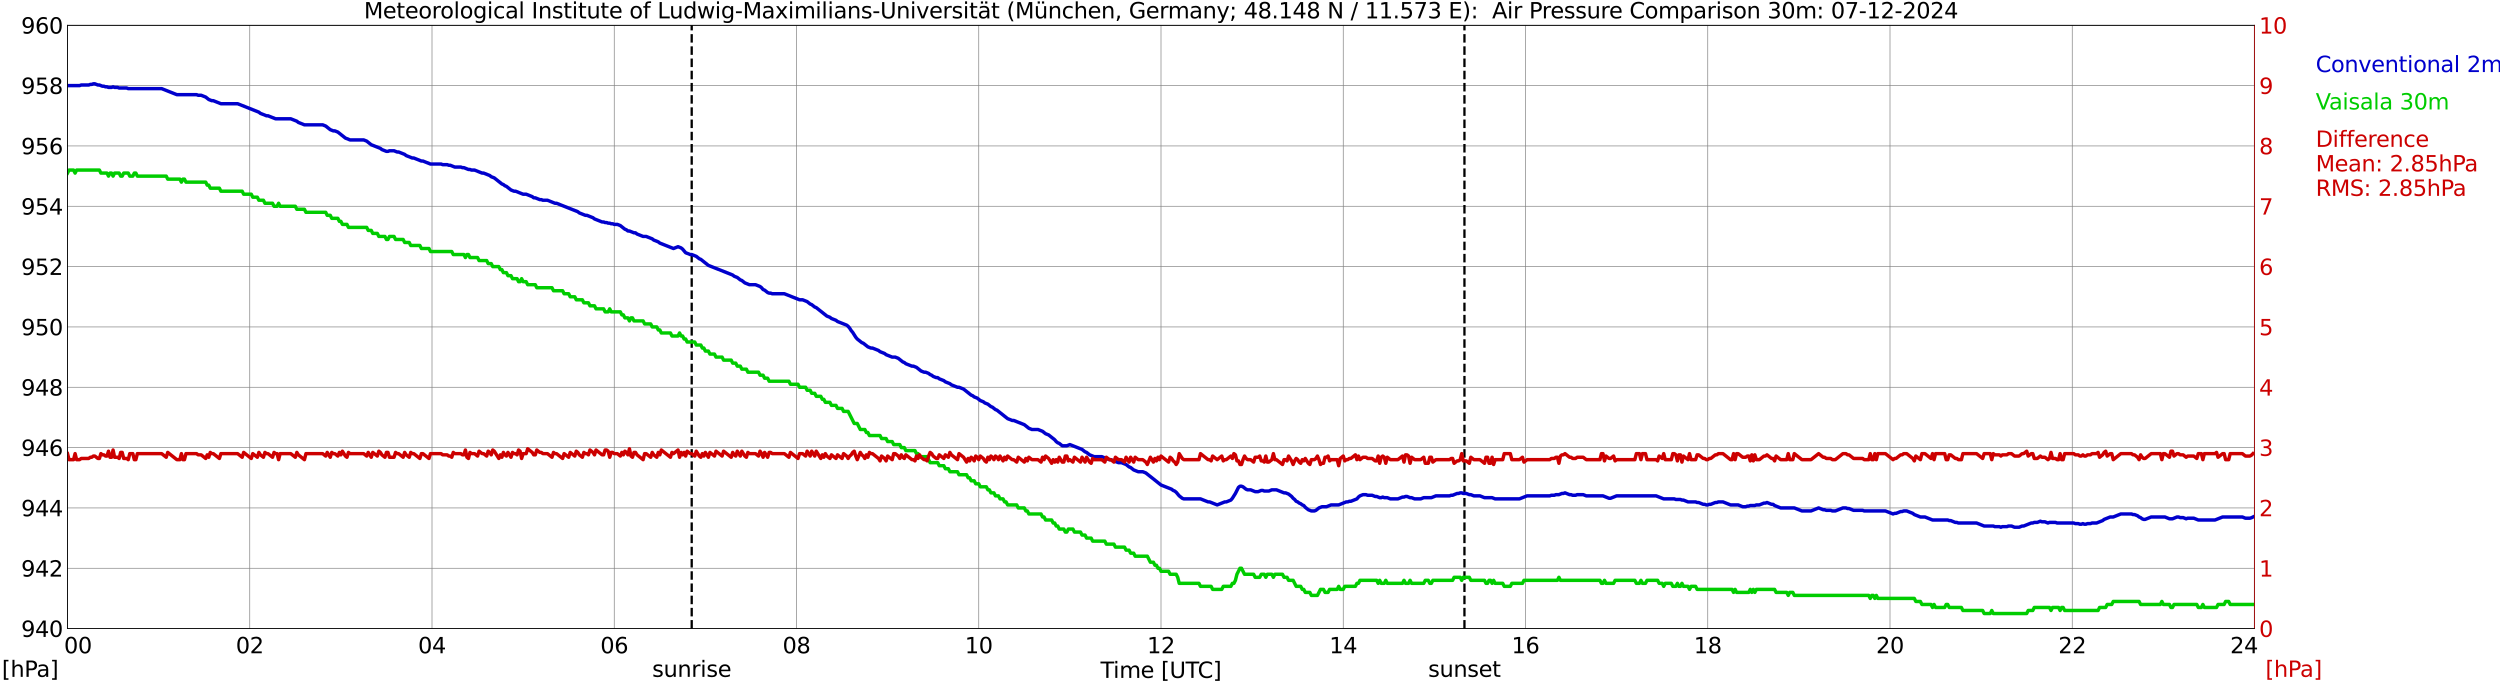 <?xml version="1.0" encoding="utf-8" standalone="no"?>
<!DOCTYPE svg PUBLIC "-//W3C//DTD SVG 1.1//EN"
  "http://www.w3.org/Graphics/SVG/1.1/DTD/svg11.dtd">
<svg xmlns:xlink="http://www.w3.org/1999/xlink" width="1085.4pt" height="296.64pt" viewBox="0 0 1085.4 296.64" xmlns="http://www.w3.org/2000/svg" version="1.1">
 <defs>
  <style type="text/css">*{stroke-linejoin: round; stroke-linecap: butt}</style>
 </defs>
 <g id="figure_1">
  <g id="patch_1">
   <path d="M 0 296.64 
L 1085.4 296.64 
L 1085.4 0 
L 0 0 
z
" style="fill: #ffffff"/>
  </g>
  <g id="axes_1">
   <g id="patch_2">
    <path d="M 29.306 272.909 
L 978.814 272.909 
L 978.814 10.976 
L 29.306 10.976 
z
" style="fill: #ffffff"/>
   </g>
   <g id="patch_3">
    <path d="M 978.814 272.909 
L 978.814 272.909 
L 978.814 10.976 
L 978.814 10.976 
z
" clip-path="url(#p2c69d714c5)" style="fill: #d3d3d3; opacity: 0.25; stroke: #d3d3d3; stroke-linejoin: miter"/>
   </g>
   <g id="matplotlib.axis_1">
    <g id="xtick_1">
     <g id="line2d_1">
      <path d="M 29.306 272.909 
L 29.306 10.976 
" clip-path="url(#p2c69d714c5)" style="fill: none; stroke: #808080; stroke-width: 0.3; stroke-linecap: square"/>
     </g>
     <g id="line2d_2"/>
     <g id="text_1">
      <!--    00 -->
      <g transform="translate(18.733 283.627) scale(0.095 -0.095)">
       <defs>
        <path id="DejaVuSans-20" transform="scale(0.016)"/>
        <path id="DejaVuSans-30" d="M 2034 4250 
Q 1547 4250 1301 3770 
Q 1056 3291 1056 2328 
Q 1056 1369 1301 889 
Q 1547 409 2034 409 
Q 2525 409 2770 889 
Q 3016 1369 3016 2328 
Q 3016 3291 2770 3770 
Q 2525 4250 2034 4250 
z
M 2034 4750 
Q 2819 4750 3233 4129 
Q 3647 3509 3647 2328 
Q 3647 1150 3233 529 
Q 2819 -91 2034 -91 
Q 1250 -91 836 529 
Q 422 1150 422 2328 
Q 422 3509 836 4129 
Q 1250 4750 2034 4750 
z
" transform="scale(0.016)"/>
       </defs>
       <use xlink:href="#DejaVuSans-20"/>
       <use xlink:href="#DejaVuSans-20" transform="translate(31.787 0)"/>
       <use xlink:href="#DejaVuSans-20" transform="translate(63.574 0)"/>
       <use xlink:href="#DejaVuSans-30" transform="translate(95.361 0)"/>
       <use xlink:href="#DejaVuSans-30" transform="translate(158.984 0)"/>
      </g>
     </g>
    </g>
    <g id="xtick_2">
     <g id="line2d_3">
      <path d="M 108.431 272.909 
L 108.431 10.976 
" clip-path="url(#p2c69d714c5)" style="fill: none; stroke: #808080; stroke-width: 0.3; stroke-linecap: square"/>
     </g>
     <g id="line2d_4"/>
     <g id="text_2">
      <!-- 02 -->
      <g transform="translate(102.387 283.627) scale(0.095 -0.095)">
       <defs>
        <path id="DejaVuSans-32" d="M 1228 531 
L 3431 531 
L 3431 0 
L 469 0 
L 469 531 
Q 828 903 1448 1529 
Q 2069 2156 2228 2338 
Q 2531 2678 2651 2914 
Q 2772 3150 2772 3378 
Q 2772 3750 2511 3984 
Q 2250 4219 1831 4219 
Q 1534 4219 1204 4116 
Q 875 4013 500 3803 
L 500 4441 
Q 881 4594 1212 4672 
Q 1544 4750 1819 4750 
Q 2544 4750 2975 4387 
Q 3406 4025 3406 3419 
Q 3406 3131 3298 2873 
Q 3191 2616 2906 2266 
Q 2828 2175 2409 1742 
Q 1991 1309 1228 531 
z
" transform="scale(0.016)"/>
       </defs>
       <use xlink:href="#DejaVuSans-30"/>
       <use xlink:href="#DejaVuSans-32" transform="translate(63.623 0)"/>
      </g>
     </g>
    </g>
    <g id="xtick_3">
     <g id="line2d_5">
      <path d="M 187.557 272.909 
L 187.557 10.976 
" clip-path="url(#p2c69d714c5)" style="fill: none; stroke: #808080; stroke-width: 0.3; stroke-linecap: square"/>
     </g>
     <g id="line2d_6"/>
     <g id="text_3">
      <!-- 04 -->
      <g transform="translate(181.513 283.627) scale(0.095 -0.095)">
       <defs>
        <path id="DejaVuSans-34" d="M 2419 4116 
L 825 1625 
L 2419 1625 
L 2419 4116 
z
M 2253 4666 
L 3047 4666 
L 3047 1625 
L 3713 1625 
L 3713 1100 
L 3047 1100 
L 3047 0 
L 2419 0 
L 2419 1100 
L 313 1100 
L 313 1709 
L 2253 4666 
z
" transform="scale(0.016)"/>
       </defs>
       <use xlink:href="#DejaVuSans-30"/>
       <use xlink:href="#DejaVuSans-34" transform="translate(63.623 0)"/>
      </g>
     </g>
    </g>
    <g id="xtick_4">
     <g id="line2d_7">
      <path d="M 266.683 272.909 
L 266.683 10.976 
" clip-path="url(#p2c69d714c5)" style="fill: none; stroke: #808080; stroke-width: 0.3; stroke-linecap: square"/>
     </g>
     <g id="line2d_8"/>
     <g id="text_4">
      <!-- 06 -->
      <g transform="translate(260.638 283.627) scale(0.095 -0.095)">
       <defs>
        <path id="DejaVuSans-36" d="M 2113 2584 
Q 1688 2584 1439 2293 
Q 1191 2003 1191 1497 
Q 1191 994 1439 701 
Q 1688 409 2113 409 
Q 2538 409 2786 701 
Q 3034 994 3034 1497 
Q 3034 2003 2786 2293 
Q 2538 2584 2113 2584 
z
M 3366 4563 
L 3366 3988 
Q 3128 4100 2886 4159 
Q 2644 4219 2406 4219 
Q 1781 4219 1451 3797 
Q 1122 3375 1075 2522 
Q 1259 2794 1537 2939 
Q 1816 3084 2150 3084 
Q 2853 3084 3261 2657 
Q 3669 2231 3669 1497 
Q 3669 778 3244 343 
Q 2819 -91 2113 -91 
Q 1303 -91 875 529 
Q 447 1150 447 2328 
Q 447 3434 972 4092 
Q 1497 4750 2381 4750 
Q 2619 4750 2861 4703 
Q 3103 4656 3366 4563 
z
" transform="scale(0.016)"/>
       </defs>
       <use xlink:href="#DejaVuSans-30"/>
       <use xlink:href="#DejaVuSans-36" transform="translate(63.623 0)"/>
      </g>
     </g>
    </g>
    <g id="xtick_5">
     <g id="line2d_9">
      <path d="M 345.808 272.909 
L 345.808 10.976 
" clip-path="url(#p2c69d714c5)" style="fill: none; stroke: #808080; stroke-width: 0.3; stroke-linecap: square"/>
     </g>
     <g id="line2d_10"/>
     <g id="text_5">
      <!-- 08 -->
      <g transform="translate(339.764 283.627) scale(0.095 -0.095)">
       <defs>
        <path id="DejaVuSans-38" d="M 2034 2216 
Q 1584 2216 1326 1975 
Q 1069 1734 1069 1313 
Q 1069 891 1326 650 
Q 1584 409 2034 409 
Q 2484 409 2743 651 
Q 3003 894 3003 1313 
Q 3003 1734 2745 1975 
Q 2488 2216 2034 2216 
z
M 1403 2484 
Q 997 2584 770 2862 
Q 544 3141 544 3541 
Q 544 4100 942 4425 
Q 1341 4750 2034 4750 
Q 2731 4750 3128 4425 
Q 3525 4100 3525 3541 
Q 3525 3141 3298 2862 
Q 3072 2584 2669 2484 
Q 3125 2378 3379 2068 
Q 3634 1759 3634 1313 
Q 3634 634 3220 271 
Q 2806 -91 2034 -91 
Q 1263 -91 848 271 
Q 434 634 434 1313 
Q 434 1759 690 2068 
Q 947 2378 1403 2484 
z
M 1172 3481 
Q 1172 3119 1398 2916 
Q 1625 2713 2034 2713 
Q 2441 2713 2670 2916 
Q 2900 3119 2900 3481 
Q 2900 3844 2670 4047 
Q 2441 4250 2034 4250 
Q 1625 4250 1398 4047 
Q 1172 3844 1172 3481 
z
" transform="scale(0.016)"/>
       </defs>
       <use xlink:href="#DejaVuSans-30"/>
       <use xlink:href="#DejaVuSans-38" transform="translate(63.623 0)"/>
      </g>
     </g>
    </g>
    <g id="xtick_6">
     <g id="line2d_11">
      <path d="M 424.934 272.909 
L 424.934 10.976 
" clip-path="url(#p2c69d714c5)" style="fill: none; stroke: #808080; stroke-width: 0.3; stroke-linecap: square"/>
     </g>
     <g id="line2d_12"/>
     <g id="text_6">
      <!-- 10 -->
      <g transform="translate(418.89 283.627) scale(0.095 -0.095)">
       <defs>
        <path id="DejaVuSans-31" d="M 794 531 
L 1825 531 
L 1825 4091 
L 703 3866 
L 703 4441 
L 1819 4666 
L 2450 4666 
L 2450 531 
L 3481 531 
L 3481 0 
L 794 0 
L 794 531 
z
" transform="scale(0.016)"/>
       </defs>
       <use xlink:href="#DejaVuSans-31"/>
       <use xlink:href="#DejaVuSans-30" transform="translate(63.623 0)"/>
      </g>
     </g>
    </g>
    <g id="xtick_7">
     <g id="line2d_13">
      <path d="M 504.06 272.909 
L 504.06 10.976 
" clip-path="url(#p2c69d714c5)" style="fill: none; stroke: #808080; stroke-width: 0.3; stroke-linecap: square"/>
     </g>
     <g id="line2d_14"/>
     <g id="text_7">
      <!-- 12 -->
      <g transform="translate(498.015 283.627) scale(0.095 -0.095)">
       <use xlink:href="#DejaVuSans-31"/>
       <use xlink:href="#DejaVuSans-32" transform="translate(63.623 0)"/>
      </g>
     </g>
    </g>
    <g id="xtick_8">
     <g id="line2d_15">
      <path d="M 583.185 272.909 
L 583.185 10.976 
" clip-path="url(#p2c69d714c5)" style="fill: none; stroke: #808080; stroke-width: 0.3; stroke-linecap: square"/>
     </g>
     <g id="line2d_16"/>
     <g id="text_8">
      <!-- 14 -->
      <g transform="translate(577.141 283.627) scale(0.095 -0.095)">
       <use xlink:href="#DejaVuSans-31"/>
       <use xlink:href="#DejaVuSans-34" transform="translate(63.623 0)"/>
      </g>
     </g>
    </g>
    <g id="xtick_9">
     <g id="line2d_17">
      <path d="M 662.311 272.909 
L 662.311 10.976 
" clip-path="url(#p2c69d714c5)" style="fill: none; stroke: #808080; stroke-width: 0.3; stroke-linecap: square"/>
     </g>
     <g id="line2d_18"/>
     <g id="text_9">
      <!-- 16 -->
      <g transform="translate(656.267 283.627) scale(0.095 -0.095)">
       <use xlink:href="#DejaVuSans-31"/>
       <use xlink:href="#DejaVuSans-36" transform="translate(63.623 0)"/>
      </g>
     </g>
    </g>
    <g id="xtick_10">
     <g id="line2d_19">
      <path d="M 741.437 272.909 
L 741.437 10.976 
" clip-path="url(#p2c69d714c5)" style="fill: none; stroke: #808080; stroke-width: 0.3; stroke-linecap: square"/>
     </g>
     <g id="line2d_20"/>
     <g id="text_10">
      <!-- 18 -->
      <g transform="translate(735.392 283.627) scale(0.095 -0.095)">
       <use xlink:href="#DejaVuSans-31"/>
       <use xlink:href="#DejaVuSans-38" transform="translate(63.623 0)"/>
      </g>
     </g>
    </g>
    <g id="xtick_11">
     <g id="line2d_21">
      <path d="M 820.562 272.909 
L 820.562 10.976 
" clip-path="url(#p2c69d714c5)" style="fill: none; stroke: #808080; stroke-width: 0.3; stroke-linecap: square"/>
     </g>
     <g id="line2d_22"/>
     <g id="text_11">
      <!-- 20 -->
      <g transform="translate(814.518 283.627) scale(0.095 -0.095)">
       <use xlink:href="#DejaVuSans-32"/>
       <use xlink:href="#DejaVuSans-30" transform="translate(63.623 0)"/>
      </g>
     </g>
    </g>
    <g id="xtick_12">
     <g id="line2d_23">
      <path d="M 899.688 272.909 
L 899.688 10.976 
" clip-path="url(#p2c69d714c5)" style="fill: none; stroke: #808080; stroke-width: 0.3; stroke-linecap: square"/>
     </g>
     <g id="line2d_24"/>
     <g id="text_12">
      <!-- 22 -->
      <g transform="translate(893.644 283.627) scale(0.095 -0.095)">
       <use xlink:href="#DejaVuSans-32"/>
       <use xlink:href="#DejaVuSans-32" transform="translate(63.623 0)"/>
      </g>
     </g>
    </g>
    <g id="xtick_13">
     <g id="line2d_25">
      <path d="M 978.814 272.909 
L 978.814 10.976 
" clip-path="url(#p2c69d714c5)" style="fill: none; stroke: #808080; stroke-width: 0.3; stroke-linecap: square"/>
     </g>
     <g id="line2d_26"/>
     <g id="text_13">
      <!-- 24    -->
      <g transform="translate(968.241 283.627) scale(0.095 -0.095)">
       <use xlink:href="#DejaVuSans-32"/>
       <use xlink:href="#DejaVuSans-34" transform="translate(63.623 0)"/>
       <use xlink:href="#DejaVuSans-20" transform="translate(127.246 0)"/>
       <use xlink:href="#DejaVuSans-20" transform="translate(159.033 0)"/>
       <use xlink:href="#DejaVuSans-20" transform="translate(190.82 0)"/>
      </g>
     </g>
    </g>
    <g id="text_14">
     <!-- Time [UTC] -->
     <g transform="translate(477.806 294.322) scale(0.095 -0.095)">
      <defs>
       <path id="DejaVuSans-54" d="M -19 4666 
L 3928 4666 
L 3928 4134 
L 2272 4134 
L 2272 0 
L 1638 0 
L 1638 4134 
L -19 4134 
L -19 4666 
z
" transform="scale(0.016)"/>
       <path id="DejaVuSans-69" d="M 603 3500 
L 1178 3500 
L 1178 0 
L 603 0 
L 603 3500 
z
M 603 4863 
L 1178 4863 
L 1178 4134 
L 603 4134 
L 603 4863 
z
" transform="scale(0.016)"/>
       <path id="DejaVuSans-6d" d="M 3328 2828 
Q 3544 3216 3844 3400 
Q 4144 3584 4550 3584 
Q 5097 3584 5394 3201 
Q 5691 2819 5691 2113 
L 5691 0 
L 5113 0 
L 5113 2094 
Q 5113 2597 4934 2840 
Q 4756 3084 4391 3084 
Q 3944 3084 3684 2787 
Q 3425 2491 3425 1978 
L 3425 0 
L 2847 0 
L 2847 2094 
Q 2847 2600 2669 2842 
Q 2491 3084 2119 3084 
Q 1678 3084 1418 2786 
Q 1159 2488 1159 1978 
L 1159 0 
L 581 0 
L 581 3500 
L 1159 3500 
L 1159 2956 
Q 1356 3278 1631 3431 
Q 1906 3584 2284 3584 
Q 2666 3584 2933 3390 
Q 3200 3197 3328 2828 
z
" transform="scale(0.016)"/>
       <path id="DejaVuSans-65" d="M 3597 1894 
L 3597 1613 
L 953 1613 
Q 991 1019 1311 708 
Q 1631 397 2203 397 
Q 2534 397 2845 478 
Q 3156 559 3463 722 
L 3463 178 
Q 3153 47 2828 -22 
Q 2503 -91 2169 -91 
Q 1331 -91 842 396 
Q 353 884 353 1716 
Q 353 2575 817 3079 
Q 1281 3584 2069 3584 
Q 2775 3584 3186 3129 
Q 3597 2675 3597 1894 
z
M 3022 2063 
Q 3016 2534 2758 2815 
Q 2500 3097 2075 3097 
Q 1594 3097 1305 2825 
Q 1016 2553 972 2059 
L 3022 2063 
z
" transform="scale(0.016)"/>
       <path id="DejaVuSans-5b" d="M 550 4863 
L 1875 4863 
L 1875 4416 
L 1125 4416 
L 1125 -397 
L 1875 -397 
L 1875 -844 
L 550 -844 
L 550 4863 
z
" transform="scale(0.016)"/>
       <path id="DejaVuSans-55" d="M 556 4666 
L 1191 4666 
L 1191 1831 
Q 1191 1081 1462 751 
Q 1734 422 2344 422 
Q 2950 422 3222 751 
Q 3494 1081 3494 1831 
L 3494 4666 
L 4128 4666 
L 4128 1753 
Q 4128 841 3676 375 
Q 3225 -91 2344 -91 
Q 1459 -91 1007 375 
Q 556 841 556 1753 
L 556 4666 
z
" transform="scale(0.016)"/>
       <path id="DejaVuSans-43" d="M 4122 4306 
L 4122 3641 
Q 3803 3938 3442 4084 
Q 3081 4231 2675 4231 
Q 1875 4231 1450 3742 
Q 1025 3253 1025 2328 
Q 1025 1406 1450 917 
Q 1875 428 2675 428 
Q 3081 428 3442 575 
Q 3803 722 4122 1019 
L 4122 359 
Q 3791 134 3420 21 
Q 3050 -91 2638 -91 
Q 1578 -91 968 557 
Q 359 1206 359 2328 
Q 359 3453 968 4101 
Q 1578 4750 2638 4750 
Q 3056 4750 3426 4639 
Q 3797 4528 4122 4306 
z
" transform="scale(0.016)"/>
       <path id="DejaVuSans-5d" d="M 1947 4863 
L 1947 -844 
L 622 -844 
L 622 -397 
L 1369 -397 
L 1369 4416 
L 622 4416 
L 622 4863 
L 1947 4863 
z
" transform="scale(0.016)"/>
      </defs>
      <use xlink:href="#DejaVuSans-54"/>
      <use xlink:href="#DejaVuSans-69" transform="translate(57.959 0)"/>
      <use xlink:href="#DejaVuSans-6d" transform="translate(85.742 0)"/>
      <use xlink:href="#DejaVuSans-65" transform="translate(183.154 0)"/>
      <use xlink:href="#DejaVuSans-20" transform="translate(244.678 0)"/>
      <use xlink:href="#DejaVuSans-5b" transform="translate(276.465 0)"/>
      <use xlink:href="#DejaVuSans-55" transform="translate(315.479 0)"/>
      <use xlink:href="#DejaVuSans-54" transform="translate(388.672 0)"/>
      <use xlink:href="#DejaVuSans-43" transform="translate(443.881 0)"/>
      <use xlink:href="#DejaVuSans-5d" transform="translate(513.705 0)"/>
     </g>
    </g>
   </g>
   <g id="matplotlib.axis_2">
    <g id="ytick_1">
     <g id="line2d_27">
      <path d="M 29.306 272.909 
L 978.814 272.909 
" clip-path="url(#p2c69d714c5)" style="fill: none; stroke: #808080; stroke-width: 0.3; stroke-linecap: square"/>
     </g>
     <g id="line2d_28"/>
     <g id="text_15">
      <!-- 940 -->
      <g transform="translate(9.173 276.518) scale(0.095 -0.095)">
       <defs>
        <path id="DejaVuSans-39" d="M 703 97 
L 703 672 
Q 941 559 1184 500 
Q 1428 441 1663 441 
Q 2288 441 2617 861 
Q 2947 1281 2994 2138 
Q 2813 1869 2534 1725 
Q 2256 1581 1919 1581 
Q 1219 1581 811 2004 
Q 403 2428 403 3163 
Q 403 3881 828 4315 
Q 1253 4750 1959 4750 
Q 2769 4750 3195 4129 
Q 3622 3509 3622 2328 
Q 3622 1225 3098 567 
Q 2575 -91 1691 -91 
Q 1453 -91 1209 -44 
Q 966 3 703 97 
z
M 1959 2075 
Q 2384 2075 2632 2365 
Q 2881 2656 2881 3163 
Q 2881 3666 2632 3958 
Q 2384 4250 1959 4250 
Q 1534 4250 1286 3958 
Q 1038 3666 1038 3163 
Q 1038 2656 1286 2365 
Q 1534 2075 1959 2075 
z
" transform="scale(0.016)"/>
       </defs>
       <use xlink:href="#DejaVuSans-39"/>
       <use xlink:href="#DejaVuSans-34" transform="translate(63.623 0)"/>
       <use xlink:href="#DejaVuSans-30" transform="translate(127.246 0)"/>
      </g>
     </g>
    </g>
    <g id="ytick_2">
     <g id="line2d_29">
      <path d="M 29.306 246.715 
L 978.814 246.715 
" clip-path="url(#p2c69d714c5)" style="fill: none; stroke: #808080; stroke-width: 0.3; stroke-linecap: square"/>
     </g>
     <g id="line2d_30"/>
     <g id="text_16">
      <!-- 942 -->
      <g transform="translate(9.173 250.325) scale(0.095 -0.095)">
       <use xlink:href="#DejaVuSans-39"/>
       <use xlink:href="#DejaVuSans-34" transform="translate(63.623 0)"/>
       <use xlink:href="#DejaVuSans-32" transform="translate(127.246 0)"/>
      </g>
     </g>
    </g>
    <g id="ytick_3">
     <g id="line2d_31">
      <path d="M 29.306 220.522 
L 978.814 220.522 
" clip-path="url(#p2c69d714c5)" style="fill: none; stroke: #808080; stroke-width: 0.3; stroke-linecap: square"/>
     </g>
     <g id="line2d_32"/>
     <g id="text_17">
      <!-- 944 -->
      <g transform="translate(9.173 224.131) scale(0.095 -0.095)">
       <use xlink:href="#DejaVuSans-39"/>
       <use xlink:href="#DejaVuSans-34" transform="translate(63.623 0)"/>
       <use xlink:href="#DejaVuSans-34" transform="translate(127.246 0)"/>
      </g>
     </g>
    </g>
    <g id="ytick_4">
     <g id="line2d_33">
      <path d="M 29.306 194.329 
L 978.814 194.329 
" clip-path="url(#p2c69d714c5)" style="fill: none; stroke: #808080; stroke-width: 0.3; stroke-linecap: square"/>
     </g>
     <g id="line2d_34"/>
     <g id="text_18">
      <!-- 946 -->
      <g transform="translate(9.173 197.938) scale(0.095 -0.095)">
       <use xlink:href="#DejaVuSans-39"/>
       <use xlink:href="#DejaVuSans-34" transform="translate(63.623 0)"/>
       <use xlink:href="#DejaVuSans-36" transform="translate(127.246 0)"/>
      </g>
     </g>
    </g>
    <g id="ytick_5">
     <g id="line2d_35">
      <path d="M 29.306 168.136 
L 978.814 168.136 
" clip-path="url(#p2c69d714c5)" style="fill: none; stroke: #808080; stroke-width: 0.3; stroke-linecap: square"/>
     </g>
     <g id="line2d_36"/>
     <g id="text_19">
      <!-- 948 -->
      <g transform="translate(9.173 171.745) scale(0.095 -0.095)">
       <use xlink:href="#DejaVuSans-39"/>
       <use xlink:href="#DejaVuSans-34" transform="translate(63.623 0)"/>
       <use xlink:href="#DejaVuSans-38" transform="translate(127.246 0)"/>
      </g>
     </g>
    </g>
    <g id="ytick_6">
     <g id="line2d_37">
      <path d="M 29.306 141.942 
L 978.814 141.942 
" clip-path="url(#p2c69d714c5)" style="fill: none; stroke: #808080; stroke-width: 0.3; stroke-linecap: square"/>
     </g>
     <g id="line2d_38"/>
     <g id="text_20">
      <!-- 950 -->
      <g transform="translate(9.173 145.551) scale(0.095 -0.095)">
       <defs>
        <path id="DejaVuSans-35" d="M 691 4666 
L 3169 4666 
L 3169 4134 
L 1269 4134 
L 1269 2991 
Q 1406 3038 1543 3061 
Q 1681 3084 1819 3084 
Q 2600 3084 3056 2656 
Q 3513 2228 3513 1497 
Q 3513 744 3044 326 
Q 2575 -91 1722 -91 
Q 1428 -91 1123 -41 
Q 819 9 494 109 
L 494 744 
Q 775 591 1075 516 
Q 1375 441 1709 441 
Q 2250 441 2565 725 
Q 2881 1009 2881 1497 
Q 2881 1984 2565 2268 
Q 2250 2553 1709 2553 
Q 1456 2553 1204 2497 
Q 953 2441 691 2322 
L 691 4666 
z
" transform="scale(0.016)"/>
       </defs>
       <use xlink:href="#DejaVuSans-39"/>
       <use xlink:href="#DejaVuSans-35" transform="translate(63.623 0)"/>
       <use xlink:href="#DejaVuSans-30" transform="translate(127.246 0)"/>
      </g>
     </g>
    </g>
    <g id="ytick_7">
     <g id="line2d_39">
      <path d="M 29.306 115.749 
L 978.814 115.749 
" clip-path="url(#p2c69d714c5)" style="fill: none; stroke: #808080; stroke-width: 0.3; stroke-linecap: square"/>
     </g>
     <g id="line2d_40"/>
     <g id="text_21">
      <!-- 952 -->
      <g transform="translate(9.173 119.358) scale(0.095 -0.095)">
       <use xlink:href="#DejaVuSans-39"/>
       <use xlink:href="#DejaVuSans-35" transform="translate(63.623 0)"/>
       <use xlink:href="#DejaVuSans-32" transform="translate(127.246 0)"/>
      </g>
     </g>
    </g>
    <g id="ytick_8">
     <g id="line2d_41">
      <path d="M 29.306 89.556 
L 978.814 89.556 
" clip-path="url(#p2c69d714c5)" style="fill: none; stroke: #808080; stroke-width: 0.3; stroke-linecap: square"/>
     </g>
     <g id="line2d_42"/>
     <g id="text_22">
      <!-- 954 -->
      <g transform="translate(9.173 93.165) scale(0.095 -0.095)">
       <use xlink:href="#DejaVuSans-39"/>
       <use xlink:href="#DejaVuSans-35" transform="translate(63.623 0)"/>
       <use xlink:href="#DejaVuSans-34" transform="translate(127.246 0)"/>
      </g>
     </g>
    </g>
    <g id="ytick_9">
     <g id="line2d_43">
      <path d="M 29.306 63.362 
L 978.814 63.362 
" clip-path="url(#p2c69d714c5)" style="fill: none; stroke: #808080; stroke-width: 0.3; stroke-linecap: square"/>
     </g>
     <g id="line2d_44"/>
     <g id="text_23">
      <!-- 956 -->
      <g transform="translate(9.173 66.972) scale(0.095 -0.095)">
       <use xlink:href="#DejaVuSans-39"/>
       <use xlink:href="#DejaVuSans-35" transform="translate(63.623 0)"/>
       <use xlink:href="#DejaVuSans-36" transform="translate(127.246 0)"/>
      </g>
     </g>
    </g>
    <g id="ytick_10">
     <g id="line2d_45">
      <path d="M 29.306 37.169 
L 978.814 37.169 
" clip-path="url(#p2c69d714c5)" style="fill: none; stroke: #808080; stroke-width: 0.3; stroke-linecap: square"/>
     </g>
     <g id="line2d_46"/>
     <g id="text_24">
      <!-- 958 -->
      <g transform="translate(9.173 40.778) scale(0.095 -0.095)">
       <use xlink:href="#DejaVuSans-39"/>
       <use xlink:href="#DejaVuSans-35" transform="translate(63.623 0)"/>
       <use xlink:href="#DejaVuSans-38" transform="translate(127.246 0)"/>
      </g>
     </g>
    </g>
    <g id="ytick_11">
     <g id="line2d_47">
      <path d="M 29.306 10.976 
L 978.814 10.976 
" clip-path="url(#p2c69d714c5)" style="fill: none; stroke: #808080; stroke-width: 0.3; stroke-linecap: square"/>
     </g>
     <g id="line2d_48"/>
     <g id="text_25">
      <!-- 960 -->
      <g transform="translate(9.173 14.585) scale(0.095 -0.095)">
       <use xlink:href="#DejaVuSans-39"/>
       <use xlink:href="#DejaVuSans-36" transform="translate(63.623 0)"/>
       <use xlink:href="#DejaVuSans-30" transform="translate(127.246 0)"/>
      </g>
     </g>
    </g>
   </g>
   <g id="line2d_49">
    <path d="M 300.311 272.909 
L 300.311 10.976 
" clip-path="url(#p2c69d714c5)" style="fill: none; stroke-dasharray: 3.7,1.6; stroke-dashoffset: 0; stroke: #000000"/>
   </g>
   <g id="line2d_50">
    <path d="M 635.804 272.909 
L 635.804 10.976 
" clip-path="url(#p2c69d714c5)" style="fill: none; stroke-dasharray: 3.7,1.6; stroke-dashoffset: 0; stroke: #000000"/>
   </g>
   <g id="line2d_51">
    <path d="M 29.306 37.169 
L 34.581 37.169 
L 35.24 36.907 
L 38.537 36.907 
L 39.197 36.645 
L 39.856 36.645 
L 40.515 36.383 
L 41.175 36.383 
L 42.493 36.907 
L 43.153 36.907 
L 44.472 37.431 
L 45.131 37.431 
L 45.79 37.693 
L 46.45 37.693 
L 47.109 37.955 
L 48.428 37.955 
L 49.087 37.693 
L 49.747 37.955 
L 51.065 37.955 
L 51.725 38.217 
L 55.022 38.217 
L 55.681 38.479 
L 70.187 38.479 
L 76.781 41.098 
L 85.353 41.098 
L 86.013 41.36 
L 87.331 41.36 
L 89.309 42.146 
L 90.628 43.193 
L 91.947 43.717 
L 92.606 43.717 
L 95.903 45.027 
L 103.156 45.027 
L 112.388 48.694 
L 113.047 49.218 
L 115.685 50.266 
L 116.344 50.266 
L 119.641 51.575 
L 126.235 51.575 
L 128.872 52.623 
L 129.532 53.147 
L 132.169 54.195 
L 140.082 54.195 
L 141.4 54.719 
L 143.379 56.29 
L 144.697 56.814 
L 145.357 56.814 
L 146.676 57.338 
L 149.972 59.957 
L 151.951 60.743 
L 157.885 60.743 
L 159.204 61.267 
L 161.182 62.838 
L 165.138 64.41 
L 165.798 64.934 
L 167.776 65.72 
L 168.435 65.72 
L 169.094 65.458 
L 171.073 65.458 
L 172.391 65.982 
L 173.051 65.982 
L 175.688 67.029 
L 176.348 67.553 
L 178.985 68.601 
L 179.645 68.601 
L 182.941 69.911 
L 183.601 69.911 
L 186.898 71.22 
L 191.513 71.22 
L 192.173 71.482 
L 194.151 71.482 
L 194.81 71.744 
L 195.47 71.744 
L 197.448 72.53 
L 200.085 72.53 
L 200.745 72.792 
L 201.404 72.792 
L 203.382 73.578 
L 204.042 73.578 
L 204.701 73.84 
L 206.02 73.84 
L 209.317 75.149 
L 209.976 75.149 
L 212.614 76.197 
L 213.273 76.721 
L 214.592 77.245 
L 217.889 79.864 
L 218.548 80.126 
L 219.207 80.65 
L 219.867 80.912 
L 221.845 82.483 
L 223.164 83.007 
L 223.823 83.007 
L 227.12 84.317 
L 228.439 84.317 
L 231.076 85.365 
L 231.736 85.889 
L 232.395 85.889 
L 234.373 86.674 
L 235.033 86.674 
L 235.692 86.936 
L 237.67 86.936 
L 240.967 88.246 
L 241.626 88.246 
L 250.858 91.913 
L 251.517 92.437 
L 254.155 93.485 
L 254.814 93.485 
L 257.451 94.532 
L 258.111 95.056 
L 261.408 96.366 
L 262.067 96.366 
L 262.726 96.628 
L 263.386 96.628 
L 264.045 96.89 
L 264.705 96.89 
L 265.364 97.152 
L 266.023 97.152 
L 266.683 97.414 
L 268.002 97.414 
L 269.32 97.937 
L 271.298 99.509 
L 271.958 99.771 
L 272.617 100.295 
L 273.277 100.295 
L 275.255 101.081 
L 275.914 101.081 
L 276.573 101.605 
L 279.211 102.652 
L 280.53 102.652 
L 283.167 103.7 
L 283.827 104.224 
L 285.805 105.01 
L 286.464 105.534 
L 292.399 107.891 
L 294.377 107.105 
L 295.696 107.629 
L 296.355 108.153 
L 297.674 109.724 
L 299.652 110.51 
L 300.311 110.51 
L 302.289 111.296 
L 303.608 112.344 
L 304.267 112.606 
L 307.564 115.225 
L 318.114 119.416 
L 318.774 119.94 
L 320.093 120.464 
L 321.411 121.511 
L 322.071 121.773 
L 323.39 122.821 
L 325.368 123.607 
L 328.005 123.607 
L 329.983 124.393 
L 330.643 124.917 
L 331.302 125.702 
L 331.961 125.964 
L 333.28 127.012 
L 333.94 127.274 
L 334.599 127.274 
L 335.258 127.536 
L 340.533 127.536 
L 347.127 130.155 
L 348.446 130.155 
L 350.424 130.941 
L 351.743 131.989 
L 352.402 132.251 
L 353.721 133.298 
L 354.38 133.56 
L 358.996 137.227 
L 360.315 137.751 
L 360.974 138.275 
L 362.952 139.061 
L 363.612 139.585 
L 367.568 141.156 
L 368.227 141.68 
L 368.887 142.466 
L 369.546 143.514 
L 370.206 144.3 
L 371.524 146.395 
L 372.184 147.181 
L 374.162 148.753 
L 374.821 149.014 
L 376.799 150.586 
L 378.118 151.11 
L 378.777 151.11 
L 381.415 152.158 
L 382.074 152.681 
L 384.053 153.467 
L 384.712 153.991 
L 387.349 155.039 
L 388.668 155.039 
L 389.987 155.563 
L 391.965 157.134 
L 392.624 157.396 
L 393.284 157.92 
L 395.921 158.968 
L 396.581 158.968 
L 397.899 159.492 
L 399.878 161.063 
L 401.196 161.587 
L 401.856 161.587 
L 403.175 162.111 
L 403.834 162.635 
L 404.493 162.897 
L 405.153 163.421 
L 406.471 163.945 
L 407.131 163.945 
L 407.79 164.468 
L 409.768 165.254 
L 410.428 165.778 
L 412.406 166.564 
L 413.065 167.088 
L 415.703 168.136 
L 416.362 168.136 
L 418.34 168.921 
L 421.637 171.541 
L 422.297 171.803 
L 422.956 172.326 
L 424.275 172.85 
L 425.593 173.898 
L 426.912 174.422 
L 427.572 174.946 
L 428.89 175.47 
L 430.209 176.517 
L 430.869 176.779 
L 432.187 177.827 
L 432.847 178.089 
L 437.462 181.756 
L 439.44 182.542 
L 440.1 182.542 
L 444.716 184.375 
L 446.694 185.947 
L 448.012 186.471 
L 450.65 186.471 
L 452.628 187.257 
L 453.947 188.304 
L 455.266 188.828 
L 457.903 190.924 
L 458.563 191.71 
L 459.222 192.233 
L 459.881 192.495 
L 461.2 193.543 
L 463.178 193.543 
L 464.497 193.019 
L 469.772 195.115 
L 471.091 196.162 
L 471.75 196.424 
L 473.069 197.472 
L 475.047 198.258 
L 478.344 198.258 
L 481.641 199.568 
L 482.3 199.568 
L 485.597 200.877 
L 486.916 200.877 
L 488.894 201.663 
L 490.213 202.711 
L 490.872 202.973 
L 492.191 204.02 
L 494.169 204.806 
L 496.147 204.806 
L 497.466 205.33 
L 504.06 210.569 
L 508.675 212.402 
L 509.335 212.926 
L 509.994 213.188 
L 510.654 213.712 
L 511.972 215.284 
L 513.291 216.331 
L 513.95 216.593 
L 521.204 216.593 
L 524.501 217.903 
L 525.16 217.903 
L 528.457 219.213 
L 531.754 217.903 
L 532.413 217.903 
L 534.391 217.117 
L 535.051 216.331 
L 536.369 214.236 
L 537.688 211.616 
L 538.348 211.093 
L 539.007 211.093 
L 539.666 211.355 
L 540.985 212.402 
L 541.644 212.664 
L 542.963 212.664 
L 544.941 213.45 
L 546.26 213.45 
L 547.579 212.926 
L 548.238 212.926 
L 548.898 213.188 
L 550.876 213.188 
L 552.195 212.664 
L 554.173 212.664 
L 557.47 213.974 
L 558.129 213.974 
L 559.448 214.498 
L 560.766 215.545 
L 561.426 216.331 
L 562.085 216.855 
L 562.745 217.641 
L 563.404 217.903 
L 564.063 218.427 
L 564.723 218.689 
L 565.382 219.213 
L 566.042 219.474 
L 566.701 220.26 
L 568.02 221.308 
L 569.338 221.832 
L 570.657 221.832 
L 571.317 221.57 
L 572.635 220.522 
L 573.954 219.998 
L 575.932 219.998 
L 577.91 219.213 
L 581.207 219.213 
L 584.504 217.903 
L 585.164 217.903 
L 585.823 217.641 
L 586.482 217.641 
L 589.12 216.593 
L 589.779 215.807 
L 590.439 215.284 
L 591.757 214.76 
L 593.076 214.76 
L 593.736 215.022 
L 595.714 215.022 
L 597.032 215.545 
L 597.692 215.545 
L 599.011 216.069 
L 599.67 216.069 
L 600.329 215.807 
L 600.989 216.069 
L 602.307 216.069 
L 603.626 216.593 
L 606.923 216.593 
L 608.901 215.807 
L 609.561 215.807 
L 610.22 215.545 
L 610.879 215.545 
L 612.198 216.069 
L 612.858 216.069 
L 614.176 216.593 
L 616.814 216.593 
L 618.133 216.069 
L 621.429 216.069 
L 623.408 215.284 
L 629.342 215.284 
L 630.001 215.022 
L 630.661 215.022 
L 632.639 214.236 
L 633.298 214.236 
L 633.958 213.974 
L 634.617 213.974 
L 635.276 214.236 
L 636.595 214.236 
L 637.914 214.76 
L 638.573 214.76 
L 639.892 215.284 
L 642.53 215.284 
L 644.508 216.069 
L 647.805 216.069 
L 649.123 216.593 
L 659.674 216.593 
L 662.97 215.284 
L 672.861 215.284 
L 673.521 215.022 
L 674.839 215.022 
L 675.499 214.76 
L 676.817 214.76 
L 678.136 214.236 
L 678.796 214.236 
L 679.455 213.974 
L 681.433 214.76 
L 682.092 214.76 
L 682.752 215.022 
L 684.071 215.022 
L 684.73 214.76 
L 687.368 214.76 
L 688.686 215.284 
L 695.939 215.284 
L 698.577 216.331 
L 699.236 216.331 
L 701.874 215.284 
L 719.018 215.284 
L 722.315 216.593 
L 726.93 216.593 
L 727.59 216.855 
L 729.568 216.855 
L 730.227 217.117 
L 730.887 217.117 
L 732.865 217.903 
L 736.162 217.903 
L 736.821 218.165 
L 737.48 218.165 
L 739.459 218.951 
L 740.118 218.951 
L 740.777 219.213 
L 741.437 219.213 
L 742.096 218.951 
L 742.756 218.951 
L 744.734 218.165 
L 745.393 218.165 
L 746.052 217.903 
L 748.031 217.903 
L 751.327 219.213 
L 754.624 219.213 
L 756.602 219.998 
L 757.921 219.998 
L 758.581 219.736 
L 759.24 219.736 
L 759.899 219.474 
L 761.878 219.474 
L 762.537 219.213 
L 763.856 219.213 
L 765.834 218.427 
L 766.493 218.427 
L 767.153 218.165 
L 769.131 218.951 
L 769.79 218.951 
L 770.449 219.474 
L 773.087 220.522 
L 779.021 220.522 
L 782.318 221.832 
L 786.275 221.832 
L 789.572 220.522 
L 791.55 221.308 
L 792.209 221.308 
L 792.868 221.57 
L 794.847 221.57 
L 795.506 221.832 
L 796.825 221.832 
L 800.122 220.522 
L 801.44 220.522 
L 802.1 220.784 
L 802.759 220.784 
L 804.737 221.57 
L 808.694 221.57 
L 809.353 221.832 
L 818.584 221.832 
L 821.881 223.142 
L 822.541 222.88 
L 823.2 222.88 
L 825.178 222.094 
L 825.837 222.094 
L 826.497 221.832 
L 827.816 221.832 
L 830.453 222.88 
L 831.112 223.403 
L 833.75 224.451 
L 835.728 224.451 
L 839.025 225.761 
L 845.619 225.761 
L 846.278 226.023 
L 846.938 226.023 
L 848.916 226.809 
L 849.575 226.809 
L 850.235 227.071 
L 858.147 227.071 
L 861.444 228.38 
L 865.4 228.38 
L 866.06 228.642 
L 868.038 228.642 
L 868.697 228.904 
L 869.357 228.642 
L 871.335 228.642 
L 871.994 228.38 
L 873.313 228.38 
L 874.632 228.904 
L 876.61 228.904 
L 877.929 228.38 
L 878.588 228.38 
L 881.885 227.071 
L 882.544 227.071 
L 883.204 226.809 
L 884.522 226.809 
L 885.841 226.285 
L 886.5 226.547 
L 887.819 226.547 
L 889.138 227.071 
L 889.797 226.809 
L 892.435 226.809 
L 893.094 227.071 
L 900.347 227.071 
L 901.007 227.332 
L 902.326 227.332 
L 902.985 227.594 
L 903.644 227.594 
L 904.304 227.332 
L 904.963 227.594 
L 905.622 227.594 
L 906.282 227.332 
L 907.601 227.332 
L 908.26 227.071 
L 910.238 227.071 
L 912.876 226.023 
L 913.535 225.499 
L 916.173 224.451 
L 917.491 224.451 
L 920.788 223.142 
L 925.404 223.142 
L 926.063 223.403 
L 926.723 223.403 
L 928.041 223.927 
L 928.701 224.451 
L 929.36 224.713 
L 930.02 225.237 
L 930.679 225.499 
L 931.338 225.499 
L 933.976 224.451 
L 939.91 224.451 
L 941.888 225.237 
L 943.207 225.237 
L 945.185 224.451 
L 945.845 224.451 
L 946.504 224.713 
L 947.823 224.713 
L 949.142 225.237 
L 949.801 224.975 
L 952.438 224.975 
L 954.417 225.761 
L 961.67 225.761 
L 964.967 224.451 
L 973.539 224.451 
L 974.857 224.975 
L 976.836 224.975 
L 977.495 224.779 
L 978.154 224.451 
L 978.154 224.451 
" clip-path="url(#p2c69d714c5)" style="fill: none; stroke: #0000cc; stroke-width: 1.5; stroke-linecap: square"/>
   </g>
   <g id="line2d_52">
    <path d="M 29.306 75.149 
L 29.965 73.84 
L 31.943 73.84 
L 32.603 75.149 
L 33.262 73.84 
L 43.153 73.84 
L 43.812 75.149 
L 46.45 75.149 
L 47.109 76.459 
L 47.768 75.149 
L 48.428 75.149 
L 49.087 76.459 
L 49.747 75.149 
L 51.725 75.149 
L 52.384 76.459 
L 53.043 76.459 
L 53.703 75.149 
L 55.681 75.149 
L 56.34 76.459 
L 57.659 76.459 
L 58.319 75.149 
L 58.978 75.149 
L 59.637 76.459 
L 72.166 76.459 
L 72.825 77.769 
L 78.1 77.769 
L 78.759 79.078 
L 79.419 77.769 
L 80.078 77.769 
L 80.737 79.078 
L 89.309 79.078 
L 89.969 80.388 
L 90.628 80.388 
L 91.288 81.698 
L 95.244 81.698 
L 95.903 83.007 
L 105.135 83.007 
L 105.794 84.317 
L 109.091 84.317 
L 109.75 85.627 
L 111.728 85.627 
L 112.388 86.936 
L 114.366 86.936 
L 115.025 88.246 
L 118.322 88.246 
L 118.982 89.556 
L 120.3 89.556 
L 120.96 88.246 
L 121.619 89.556 
L 128.213 89.556 
L 128.872 90.865 
L 132.169 90.865 
L 132.829 92.175 
L 141.4 92.175 
L 142.06 93.485 
L 143.379 93.485 
L 144.038 94.794 
L 146.676 94.794 
L 147.335 96.104 
L 147.994 96.104 
L 148.654 97.414 
L 150.632 97.414 
L 151.291 98.723 
L 159.204 98.723 
L 159.863 100.033 
L 161.182 100.033 
L 161.841 101.343 
L 163.819 101.343 
L 164.479 102.652 
L 167.116 102.652 
L 167.776 103.962 
L 168.435 103.962 
L 169.094 102.652 
L 171.073 102.652 
L 171.732 103.962 
L 175.029 103.962 
L 175.688 105.272 
L 177.666 105.272 
L 178.326 106.581 
L 182.282 106.581 
L 182.941 107.891 
L 186.238 107.891 
L 186.898 109.201 
L 196.129 109.201 
L 196.788 110.51 
L 201.404 110.51 
L 202.063 111.82 
L 202.723 110.51 
L 203.382 110.51 
L 204.042 111.82 
L 207.339 111.82 
L 207.998 113.13 
L 211.295 113.13 
L 211.954 114.439 
L 213.273 114.439 
L 213.932 115.749 
L 216.57 115.749 
L 217.229 117.059 
L 217.889 117.059 
L 218.548 118.368 
L 219.867 118.368 
L 220.526 119.678 
L 221.845 119.678 
L 222.504 120.988 
L 224.482 120.988 
L 225.142 122.297 
L 225.801 122.297 
L 226.461 120.988 
L 227.12 122.297 
L 228.439 122.297 
L 229.098 123.607 
L 232.395 123.607 
L 233.054 124.917 
L 239.648 124.917 
L 240.308 126.226 
L 244.264 126.226 
L 244.923 127.536 
L 246.901 127.536 
L 247.561 128.846 
L 249.539 128.846 
L 250.198 130.155 
L 252.836 130.155 
L 253.495 131.465 
L 255.473 131.465 
L 256.133 132.775 
L 258.111 132.775 
L 258.77 134.084 
L 262.067 134.084 
L 262.726 135.394 
L 264.045 135.394 
L 264.705 134.084 
L 265.364 135.394 
L 269.32 135.394 
L 269.98 136.704 
L 270.639 136.704 
L 271.298 138.013 
L 272.617 138.013 
L 273.277 139.323 
L 273.936 138.013 
L 274.595 138.013 
L 275.255 139.323 
L 279.211 139.323 
L 279.87 140.633 
L 282.508 140.633 
L 283.167 141.942 
L 285.145 141.942 
L 285.805 143.252 
L 286.464 143.252 
L 287.124 144.562 
L 291.08 144.562 
L 291.739 145.871 
L 294.377 145.871 
L 295.036 144.562 
L 295.696 145.871 
L 296.355 145.871 
L 297.014 147.181 
L 297.674 147.181 
L 298.333 148.491 
L 301.63 148.491 
L 302.289 149.8 
L 304.267 149.8 
L 304.927 151.11 
L 305.586 151.11 
L 306.246 152.42 
L 307.564 152.42 
L 308.224 153.729 
L 310.202 153.729 
L 310.861 155.039 
L 313.499 155.039 
L 314.158 156.349 
L 317.455 156.349 
L 318.114 157.658 
L 319.433 157.658 
L 320.093 158.968 
L 321.411 158.968 
L 322.071 160.278 
L 324.049 160.278 
L 324.708 161.587 
L 329.324 161.587 
L 329.983 162.897 
L 331.302 162.897 
L 331.961 164.207 
L 333.28 164.207 
L 333.94 165.516 
L 342.512 165.516 
L 343.171 166.826 
L 346.468 166.826 
L 347.127 168.136 
L 349.765 168.136 
L 350.424 169.445 
L 351.743 169.445 
L 352.402 170.755 
L 353.721 170.755 
L 354.38 172.065 
L 356.359 172.065 
L 357.018 173.374 
L 357.677 173.374 
L 358.337 174.684 
L 360.315 174.684 
L 360.974 175.994 
L 362.952 175.994 
L 363.612 177.303 
L 365.59 177.303 
L 366.249 178.613 
L 368.227 178.613 
L 370.865 183.852 
L 372.184 183.852 
L 373.502 186.471 
L 375.481 186.471 
L 376.14 187.781 
L 376.799 187.781 
L 377.459 189.09 
L 382.074 189.09 
L 382.734 190.4 
L 384.712 190.4 
L 385.371 191.71 
L 387.349 191.71 
L 388.009 193.019 
L 390.646 193.019 
L 391.306 194.329 
L 392.624 194.329 
L 393.284 195.639 
L 397.24 195.639 
L 397.899 196.948 
L 398.559 196.948 
L 399.218 198.258 
L 402.515 198.258 
L 403.834 200.877 
L 407.131 200.877 
L 407.79 202.187 
L 409.768 202.187 
L 410.428 203.497 
L 411.746 203.497 
L 412.406 204.806 
L 415.703 204.806 
L 416.362 206.116 
L 419.659 206.116 
L 420.318 207.426 
L 420.978 207.426 
L 421.637 208.735 
L 422.956 208.735 
L 423.615 210.045 
L 424.934 210.045 
L 425.593 211.355 
L 428.231 211.355 
L 428.89 212.664 
L 429.55 212.664 
L 430.209 213.974 
L 431.528 213.974 
L 432.187 215.284 
L 433.506 215.284 
L 434.165 216.593 
L 435.484 216.593 
L 436.144 217.903 
L 436.803 217.903 
L 437.462 219.213 
L 441.419 219.213 
L 442.078 220.522 
L 444.716 220.522 
L 445.375 221.832 
L 446.034 221.832 
L 446.694 223.142 
L 451.969 223.142 
L 452.628 224.451 
L 453.287 224.451 
L 453.947 225.761 
L 456.584 225.761 
L 457.244 227.071 
L 457.903 227.071 
L 458.563 228.38 
L 459.222 228.38 
L 459.881 229.69 
L 461.859 229.69 
L 462.519 231 
L 463.178 231 
L 463.838 229.69 
L 465.816 229.69 
L 466.475 231 
L 469.113 231 
L 469.772 232.309 
L 471.091 232.309 
L 471.75 233.619 
L 473.728 233.619 
L 474.388 234.928 
L 479.663 234.928 
L 480.322 236.238 
L 483.619 236.238 
L 484.278 237.548 
L 488.235 237.548 
L 488.894 238.857 
L 490.213 238.857 
L 490.872 240.167 
L 492.191 240.167 
L 492.85 241.477 
L 498.125 241.477 
L 499.444 244.096 
L 500.763 244.096 
L 501.422 245.406 
L 502.082 245.406 
L 502.741 246.715 
L 503.4 246.715 
L 504.06 248.025 
L 507.357 248.025 
L 508.016 249.335 
L 510.654 249.335 
L 511.313 250.644 
L 511.972 253.264 
L 520.544 253.264 
L 521.204 254.573 
L 525.819 254.573 
L 526.479 255.883 
L 530.435 255.883 
L 531.094 254.573 
L 534.391 254.573 
L 535.051 253.264 
L 535.71 253.264 
L 536.369 251.954 
L 537.029 249.335 
L 538.348 246.715 
L 539.007 246.715 
L 540.326 249.335 
L 544.282 249.335 
L 544.941 250.644 
L 546.919 250.644 
L 547.579 249.335 
L 548.898 249.335 
L 549.557 250.644 
L 550.216 249.335 
L 552.195 249.335 
L 552.854 250.644 
L 553.513 249.335 
L 556.81 249.335 
L 557.47 250.644 
L 558.788 250.644 
L 559.448 251.954 
L 561.426 251.954 
L 562.745 254.573 
L 564.723 254.573 
L 565.382 255.883 
L 566.042 255.883 
L 566.701 257.193 
L 568.679 257.193 
L 569.338 258.502 
L 571.976 258.502 
L 573.295 255.883 
L 574.613 255.883 
L 575.273 257.193 
L 576.592 257.193 
L 577.251 255.883 
L 580.548 255.883 
L 581.207 254.573 
L 581.867 255.883 
L 583.185 255.883 
L 583.845 254.573 
L 588.46 254.573 
L 589.12 253.264 
L 589.779 253.264 
L 590.439 251.954 
L 597.692 251.954 
L 598.351 253.264 
L 599.011 251.954 
L 599.67 253.264 
L 600.989 253.264 
L 601.648 251.954 
L 602.307 253.264 
L 608.901 253.264 
L 609.561 251.954 
L 610.22 253.264 
L 611.539 253.264 
L 612.198 251.954 
L 612.858 253.264 
L 618.133 253.264 
L 618.792 251.954 
L 620.111 251.954 
L 620.77 253.264 
L 621.429 253.264 
L 622.089 251.954 
L 630.661 251.954 
L 631.32 250.644 
L 633.958 250.644 
L 634.617 251.954 
L 635.276 250.644 
L 637.914 250.644 
L 638.573 251.954 
L 644.508 251.954 
L 645.167 253.264 
L 645.827 253.264 
L 646.486 251.954 
L 647.145 251.954 
L 647.805 253.264 
L 648.464 251.954 
L 649.123 253.264 
L 652.42 253.264 
L 653.08 254.573 
L 655.717 254.573 
L 656.377 253.264 
L 660.992 253.264 
L 661.652 251.954 
L 676.158 251.954 
L 676.817 250.644 
L 677.477 251.954 
L 694.621 251.954 
L 695.28 253.264 
L 695.939 253.264 
L 696.599 251.954 
L 697.258 253.264 
L 700.555 253.264 
L 701.215 251.954 
L 709.786 251.954 
L 710.446 253.264 
L 711.765 253.264 
L 712.424 251.954 
L 713.083 253.264 
L 714.402 253.264 
L 715.062 251.954 
L 719.677 251.954 
L 720.337 253.264 
L 721.655 253.264 
L 722.315 254.573 
L 722.974 253.264 
L 725.612 253.264 
L 726.271 254.573 
L 727.59 254.573 
L 728.249 253.264 
L 728.909 254.573 
L 729.568 254.573 
L 730.227 253.264 
L 730.887 254.573 
L 732.865 254.573 
L 733.524 255.883 
L 734.184 254.573 
L 736.162 254.573 
L 736.821 255.883 
L 751.987 255.883 
L 752.646 257.193 
L 753.306 255.883 
L 753.965 257.193 
L 759.24 257.193 
L 759.899 255.883 
L 760.559 257.193 
L 761.218 255.883 
L 761.878 257.193 
L 762.537 255.883 
L 770.449 255.883 
L 771.109 257.193 
L 775.725 257.193 
L 776.384 258.502 
L 777.043 257.193 
L 778.362 257.193 
L 779.021 258.502 
L 811.331 258.502 
L 811.99 259.812 
L 812.65 258.502 
L 813.309 258.502 
L 813.969 259.812 
L 814.628 258.502 
L 815.287 259.812 
L 831.112 259.812 
L 831.772 261.122 
L 833.75 261.122 
L 834.409 262.431 
L 838.366 262.431 
L 839.025 263.741 
L 839.684 262.431 
L 840.344 263.741 
L 844.3 263.741 
L 844.959 262.431 
L 845.619 262.431 
L 846.278 263.741 
L 851.553 263.741 
L 852.213 265.051 
L 860.785 265.051 
L 861.444 266.36 
L 864.082 266.36 
L 864.741 265.051 
L 865.4 266.36 
L 879.907 266.36 
L 880.566 265.051 
L 882.544 265.051 
L 883.204 263.741 
L 889.797 263.741 
L 890.457 265.051 
L 891.116 263.741 
L 893.754 263.741 
L 894.413 265.051 
L 895.072 263.741 
L 895.732 263.741 
L 896.391 265.051 
L 910.898 265.051 
L 911.557 263.741 
L 914.194 263.741 
L 914.854 262.431 
L 916.832 262.431 
L 917.491 261.122 
L 928.701 261.122 
L 929.36 262.431 
L 937.932 262.431 
L 938.592 261.122 
L 939.251 262.431 
L 941.888 262.431 
L 942.548 263.741 
L 943.207 263.741 
L 943.867 262.431 
L 953.757 262.431 
L 954.417 263.741 
L 955.735 263.741 
L 956.395 262.431 
L 957.054 263.741 
L 962.329 263.741 
L 962.989 262.431 
L 965.626 262.431 
L 966.285 261.122 
L 967.604 261.122 
L 968.264 262.431 
L 978.154 262.431 
L 978.154 262.431 
" clip-path="url(#p2c69d714c5)" style="fill: none; stroke: #00cc00; stroke-width: 1.5; stroke-linecap: square"/>
   </g>
   <g id="patch_4">
    <path d="M 29.306 272.909 
L 29.306 10.976 
" style="fill: none; stroke: #000000; stroke-width: 0.3; stroke-linejoin: miter; stroke-linecap: square"/>
   </g>
   <g id="patch_5">
    <path d="M 978.814 272.909 
L 978.814 10.976 
" style="fill: none; stroke: #000000; stroke-width: 0.3; stroke-linejoin: miter; stroke-linecap: square"/>
   </g>
   <g id="patch_6">
    <path d="M 29.306 272.909 
L 978.814 272.909 
" style="fill: none; stroke: #000000; stroke-width: 0.3; stroke-linejoin: miter; stroke-linecap: square"/>
   </g>
   <g id="patch_7">
    <path d="M 29.306 10.976 
L 978.814 10.976 
" style="fill: none; stroke: #000000; stroke-width: 0.3; stroke-linejoin: miter; stroke-linecap: square"/>
   </g>
   <g id="text_26">
    <!-- sunrise -->
    <g transform="translate(283.147 293.863) scale(0.095 -0.095)">
     <defs>
      <path id="DejaVuSans-73" d="M 2834 3397 
L 2834 2853 
Q 2591 2978 2328 3040 
Q 2066 3103 1784 3103 
Q 1356 3103 1142 2972 
Q 928 2841 928 2578 
Q 928 2378 1081 2264 
Q 1234 2150 1697 2047 
L 1894 2003 
Q 2506 1872 2764 1633 
Q 3022 1394 3022 966 
Q 3022 478 2636 193 
Q 2250 -91 1575 -91 
Q 1294 -91 989 -36 
Q 684 19 347 128 
L 347 722 
Q 666 556 975 473 
Q 1284 391 1588 391 
Q 1994 391 2212 530 
Q 2431 669 2431 922 
Q 2431 1156 2273 1281 
Q 2116 1406 1581 1522 
L 1381 1569 
Q 847 1681 609 1914 
Q 372 2147 372 2553 
Q 372 3047 722 3315 
Q 1072 3584 1716 3584 
Q 2034 3584 2315 3537 
Q 2597 3491 2834 3397 
z
" transform="scale(0.016)"/>
      <path id="DejaVuSans-75" d="M 544 1381 
L 544 3500 
L 1119 3500 
L 1119 1403 
Q 1119 906 1312 657 
Q 1506 409 1894 409 
Q 2359 409 2629 706 
Q 2900 1003 2900 1516 
L 2900 3500 
L 3475 3500 
L 3475 0 
L 2900 0 
L 2900 538 
Q 2691 219 2414 64 
Q 2138 -91 1772 -91 
Q 1169 -91 856 284 
Q 544 659 544 1381 
z
M 1991 3584 
L 1991 3584 
z
" transform="scale(0.016)"/>
      <path id="DejaVuSans-6e" d="M 3513 2113 
L 3513 0 
L 2938 0 
L 2938 2094 
Q 2938 2591 2744 2837 
Q 2550 3084 2163 3084 
Q 1697 3084 1428 2787 
Q 1159 2491 1159 1978 
L 1159 0 
L 581 0 
L 581 3500 
L 1159 3500 
L 1159 2956 
Q 1366 3272 1645 3428 
Q 1925 3584 2291 3584 
Q 2894 3584 3203 3211 
Q 3513 2838 3513 2113 
z
" transform="scale(0.016)"/>
      <path id="DejaVuSans-72" d="M 2631 2963 
Q 2534 3019 2420 3045 
Q 2306 3072 2169 3072 
Q 1681 3072 1420 2755 
Q 1159 2438 1159 1844 
L 1159 0 
L 581 0 
L 581 3500 
L 1159 3500 
L 1159 2956 
Q 1341 3275 1631 3429 
Q 1922 3584 2338 3584 
Q 2397 3584 2469 3576 
Q 2541 3569 2628 3553 
L 2631 2963 
z
" transform="scale(0.016)"/>
     </defs>
     <use xlink:href="#DejaVuSans-73"/>
     <use xlink:href="#DejaVuSans-75" transform="translate(52.1 0)"/>
     <use xlink:href="#DejaVuSans-6e" transform="translate(115.479 0)"/>
     <use xlink:href="#DejaVuSans-72" transform="translate(178.857 0)"/>
     <use xlink:href="#DejaVuSans-69" transform="translate(219.971 0)"/>
     <use xlink:href="#DejaVuSans-73" transform="translate(247.754 0)"/>
     <use xlink:href="#DejaVuSans-65" transform="translate(299.854 0)"/>
    </g>
   </g>
   <g id="text_27">
    <!-- sunset -->
    <g transform="translate(620.05 293.863) scale(0.095 -0.095)">
     <defs>
      <path id="DejaVuSans-74" d="M 1172 4494 
L 1172 3500 
L 2356 3500 
L 2356 3053 
L 1172 3053 
L 1172 1153 
Q 1172 725 1289 603 
Q 1406 481 1766 481 
L 2356 481 
L 2356 0 
L 1766 0 
Q 1100 0 847 248 
Q 594 497 594 1153 
L 594 3053 
L 172 3053 
L 172 3500 
L 594 3500 
L 594 4494 
L 1172 4494 
z
" transform="scale(0.016)"/>
     </defs>
     <use xlink:href="#DejaVuSans-73"/>
     <use xlink:href="#DejaVuSans-75" transform="translate(52.1 0)"/>
     <use xlink:href="#DejaVuSans-6e" transform="translate(115.479 0)"/>
     <use xlink:href="#DejaVuSans-73" transform="translate(178.857 0)"/>
     <use xlink:href="#DejaVuSans-65" transform="translate(230.957 0)"/>
     <use xlink:href="#DejaVuSans-74" transform="translate(292.48 0)"/>
    </g>
   </g>
   <g id="text_28">
    <!-- [hPa] -->
    <g transform="translate(0.821 293.863) scale(0.095 -0.095)">
     <defs>
      <path id="DejaVuSans-68" d="M 3513 2113 
L 3513 0 
L 2938 0 
L 2938 2094 
Q 2938 2591 2744 2837 
Q 2550 3084 2163 3084 
Q 1697 3084 1428 2787 
Q 1159 2491 1159 1978 
L 1159 0 
L 581 0 
L 581 4863 
L 1159 4863 
L 1159 2956 
Q 1366 3272 1645 3428 
Q 1925 3584 2291 3584 
Q 2894 3584 3203 3211 
Q 3513 2838 3513 2113 
z
" transform="scale(0.016)"/>
      <path id="DejaVuSans-50" d="M 1259 4147 
L 1259 2394 
L 2053 2394 
Q 2494 2394 2734 2622 
Q 2975 2850 2975 3272 
Q 2975 3691 2734 3919 
Q 2494 4147 2053 4147 
L 1259 4147 
z
M 628 4666 
L 2053 4666 
Q 2838 4666 3239 4311 
Q 3641 3956 3641 3272 
Q 3641 2581 3239 2228 
Q 2838 1875 2053 1875 
L 1259 1875 
L 1259 0 
L 628 0 
L 628 4666 
z
" transform="scale(0.016)"/>
      <path id="DejaVuSans-61" d="M 2194 1759 
Q 1497 1759 1228 1600 
Q 959 1441 959 1056 
Q 959 750 1161 570 
Q 1363 391 1709 391 
Q 2188 391 2477 730 
Q 2766 1069 2766 1631 
L 2766 1759 
L 2194 1759 
z
M 3341 1997 
L 3341 0 
L 2766 0 
L 2766 531 
Q 2569 213 2275 61 
Q 1981 -91 1556 -91 
Q 1019 -91 701 211 
Q 384 513 384 1019 
Q 384 1609 779 1909 
Q 1175 2209 1959 2209 
L 2766 2209 
L 2766 2266 
Q 2766 2663 2505 2880 
Q 2244 3097 1772 3097 
Q 1472 3097 1187 3025 
Q 903 2953 641 2809 
L 641 3341 
Q 956 3463 1253 3523 
Q 1550 3584 1831 3584 
Q 2591 3584 2966 3190 
Q 3341 2797 3341 1997 
z
" transform="scale(0.016)"/>
     </defs>
     <use xlink:href="#DejaVuSans-5b"/>
     <use xlink:href="#DejaVuSans-68" transform="translate(39.014 0)"/>
     <use xlink:href="#DejaVuSans-50" transform="translate(102.393 0)"/>
     <use xlink:href="#DejaVuSans-61" transform="translate(158.195 0)"/>
     <use xlink:href="#DejaVuSans-5d" transform="translate(219.475 0)"/>
    </g>
   </g>
   <g id="text_29">
    <!-- Conventional 2m -->
    <g style="fill: #0000cc" transform="translate(1005.4 31.291) scale(0.095 -0.095)">
     <defs>
      <path id="DejaVuSans-6f" d="M 1959 3097 
Q 1497 3097 1228 2736 
Q 959 2375 959 1747 
Q 959 1119 1226 758 
Q 1494 397 1959 397 
Q 2419 397 2687 759 
Q 2956 1122 2956 1747 
Q 2956 2369 2687 2733 
Q 2419 3097 1959 3097 
z
M 1959 3584 
Q 2709 3584 3137 3096 
Q 3566 2609 3566 1747 
Q 3566 888 3137 398 
Q 2709 -91 1959 -91 
Q 1206 -91 779 398 
Q 353 888 353 1747 
Q 353 2609 779 3096 
Q 1206 3584 1959 3584 
z
" transform="scale(0.016)"/>
      <path id="DejaVuSans-76" d="M 191 3500 
L 800 3500 
L 1894 563 
L 2988 3500 
L 3597 3500 
L 2284 0 
L 1503 0 
L 191 3500 
z
" transform="scale(0.016)"/>
      <path id="DejaVuSans-6c" d="M 603 4863 
L 1178 4863 
L 1178 0 
L 603 0 
L 603 4863 
z
" transform="scale(0.016)"/>
     </defs>
     <use xlink:href="#DejaVuSans-43"/>
     <use xlink:href="#DejaVuSans-6f" transform="translate(69.824 0)"/>
     <use xlink:href="#DejaVuSans-6e" transform="translate(131.006 0)"/>
     <use xlink:href="#DejaVuSans-76" transform="translate(194.385 0)"/>
     <use xlink:href="#DejaVuSans-65" transform="translate(253.564 0)"/>
     <use xlink:href="#DejaVuSans-6e" transform="translate(315.088 0)"/>
     <use xlink:href="#DejaVuSans-74" transform="translate(378.467 0)"/>
     <use xlink:href="#DejaVuSans-69" transform="translate(417.676 0)"/>
     <use xlink:href="#DejaVuSans-6f" transform="translate(445.459 0)"/>
     <use xlink:href="#DejaVuSans-6e" transform="translate(506.641 0)"/>
     <use xlink:href="#DejaVuSans-61" transform="translate(570.02 0)"/>
     <use xlink:href="#DejaVuSans-6c" transform="translate(631.299 0)"/>
     <use xlink:href="#DejaVuSans-20" transform="translate(659.082 0)"/>
     <use xlink:href="#DejaVuSans-32" transform="translate(690.869 0)"/>
     <use xlink:href="#DejaVuSans-6d" transform="translate(754.492 0)"/>
    </g>
   </g>
   <g id="text_30">
    <!-- Vaisala 30m -->
    <g style="fill: #00cc00" transform="translate(1005.4 47.531) scale(0.095 -0.095)">
     <defs>
      <path id="DejaVuSans-56" d="M 1831 0 
L 50 4666 
L 709 4666 
L 2188 738 
L 3669 4666 
L 4325 4666 
L 2547 0 
L 1831 0 
z
" transform="scale(0.016)"/>
      <path id="DejaVuSans-33" d="M 2597 2516 
Q 3050 2419 3304 2112 
Q 3559 1806 3559 1356 
Q 3559 666 3084 287 
Q 2609 -91 1734 -91 
Q 1441 -91 1130 -33 
Q 819 25 488 141 
L 488 750 
Q 750 597 1062 519 
Q 1375 441 1716 441 
Q 2309 441 2620 675 
Q 2931 909 2931 1356 
Q 2931 1769 2642 2001 
Q 2353 2234 1838 2234 
L 1294 2234 
L 1294 2753 
L 1863 2753 
Q 2328 2753 2575 2939 
Q 2822 3125 2822 3475 
Q 2822 3834 2567 4026 
Q 2313 4219 1838 4219 
Q 1578 4219 1281 4162 
Q 984 4106 628 3988 
L 628 4550 
Q 988 4650 1302 4700 
Q 1616 4750 1894 4750 
Q 2613 4750 3031 4423 
Q 3450 4097 3450 3541 
Q 3450 3153 3228 2886 
Q 3006 2619 2597 2516 
z
" transform="scale(0.016)"/>
     </defs>
     <use xlink:href="#DejaVuSans-56"/>
     <use xlink:href="#DejaVuSans-61" transform="translate(60.658 0)"/>
     <use xlink:href="#DejaVuSans-69" transform="translate(121.938 0)"/>
     <use xlink:href="#DejaVuSans-73" transform="translate(149.721 0)"/>
     <use xlink:href="#DejaVuSans-61" transform="translate(201.82 0)"/>
     <use xlink:href="#DejaVuSans-6c" transform="translate(263.1 0)"/>
     <use xlink:href="#DejaVuSans-61" transform="translate(290.883 0)"/>
     <use xlink:href="#DejaVuSans-20" transform="translate(352.162 0)"/>
     <use xlink:href="#DejaVuSans-33" transform="translate(383.949 0)"/>
     <use xlink:href="#DejaVuSans-30" transform="translate(447.572 0)"/>
     <use xlink:href="#DejaVuSans-6d" transform="translate(511.195 0)"/>
    </g>
   </g>
   <g id="text_31">
    <!-- Difference -->
    <g style="fill: #cc0000" transform="translate(1005.4 63.771) scale(0.095 -0.095)">
     <defs>
      <path id="DejaVuSans-44" d="M 1259 4147 
L 1259 519 
L 2022 519 
Q 2988 519 3436 956 
Q 3884 1394 3884 2338 
Q 3884 3275 3436 3711 
Q 2988 4147 2022 4147 
L 1259 4147 
z
M 628 4666 
L 1925 4666 
Q 3281 4666 3915 4102 
Q 4550 3538 4550 2338 
Q 4550 1131 3912 565 
Q 3275 0 1925 0 
L 628 0 
L 628 4666 
z
" transform="scale(0.016)"/>
      <path id="DejaVuSans-66" d="M 2375 4863 
L 2375 4384 
L 1825 4384 
Q 1516 4384 1395 4259 
Q 1275 4134 1275 3809 
L 1275 3500 
L 2222 3500 
L 2222 3053 
L 1275 3053 
L 1275 0 
L 697 0 
L 697 3053 
L 147 3053 
L 147 3500 
L 697 3500 
L 697 3744 
Q 697 4328 969 4595 
Q 1241 4863 1831 4863 
L 2375 4863 
z
" transform="scale(0.016)"/>
      <path id="DejaVuSans-63" d="M 3122 3366 
L 3122 2828 
Q 2878 2963 2633 3030 
Q 2388 3097 2138 3097 
Q 1578 3097 1268 2742 
Q 959 2388 959 1747 
Q 959 1106 1268 751 
Q 1578 397 2138 397 
Q 2388 397 2633 464 
Q 2878 531 3122 666 
L 3122 134 
Q 2881 22 2623 -34 
Q 2366 -91 2075 -91 
Q 1284 -91 818 406 
Q 353 903 353 1747 
Q 353 2603 823 3093 
Q 1294 3584 2113 3584 
Q 2378 3584 2631 3529 
Q 2884 3475 3122 3366 
z
" transform="scale(0.016)"/>
     </defs>
     <use xlink:href="#DejaVuSans-44"/>
     <use xlink:href="#DejaVuSans-69" transform="translate(77.002 0)"/>
     <use xlink:href="#DejaVuSans-66" transform="translate(104.785 0)"/>
     <use xlink:href="#DejaVuSans-66" transform="translate(139.99 0)"/>
     <use xlink:href="#DejaVuSans-65" transform="translate(175.195 0)"/>
     <use xlink:href="#DejaVuSans-72" transform="translate(236.719 0)"/>
     <use xlink:href="#DejaVuSans-65" transform="translate(275.582 0)"/>
     <use xlink:href="#DejaVuSans-6e" transform="translate(337.105 0)"/>
     <use xlink:href="#DejaVuSans-63" transform="translate(400.484 0)"/>
     <use xlink:href="#DejaVuSans-65" transform="translate(455.465 0)"/>
    </g>
    <!-- Mean: 2.85hPa -->
    <g style="fill: #cc0000" transform="translate(1005.4 74.408) scale(0.095 -0.095)">
     <defs>
      <path id="DejaVuSans-4d" d="M 628 4666 
L 1569 4666 
L 2759 1491 
L 3956 4666 
L 4897 4666 
L 4897 0 
L 4281 0 
L 4281 4097 
L 3078 897 
L 2444 897 
L 1241 4097 
L 1241 0 
L 628 0 
L 628 4666 
z
" transform="scale(0.016)"/>
      <path id="DejaVuSans-3a" d="M 750 794 
L 1409 794 
L 1409 0 
L 750 0 
L 750 794 
z
M 750 3309 
L 1409 3309 
L 1409 2516 
L 750 2516 
L 750 3309 
z
" transform="scale(0.016)"/>
      <path id="DejaVuSans-2e" d="M 684 794 
L 1344 794 
L 1344 0 
L 684 0 
L 684 794 
z
" transform="scale(0.016)"/>
     </defs>
     <use xlink:href="#DejaVuSans-4d"/>
     <use xlink:href="#DejaVuSans-65" transform="translate(86.279 0)"/>
     <use xlink:href="#DejaVuSans-61" transform="translate(147.803 0)"/>
     <use xlink:href="#DejaVuSans-6e" transform="translate(209.082 0)"/>
     <use xlink:href="#DejaVuSans-3a" transform="translate(272.461 0)"/>
     <use xlink:href="#DejaVuSans-20" transform="translate(306.152 0)"/>
     <use xlink:href="#DejaVuSans-32" transform="translate(337.939 0)"/>
     <use xlink:href="#DejaVuSans-2e" transform="translate(401.562 0)"/>
     <use xlink:href="#DejaVuSans-38" transform="translate(433.35 0)"/>
     <use xlink:href="#DejaVuSans-35" transform="translate(496.973 0)"/>
     <use xlink:href="#DejaVuSans-68" transform="translate(560.596 0)"/>
     <use xlink:href="#DejaVuSans-50" transform="translate(623.975 0)"/>
     <use xlink:href="#DejaVuSans-61" transform="translate(679.777 0)"/>
    </g>
    <!-- RMS: 2.85hPa -->
    <g style="fill: #cc0000" transform="translate(1005.4 85.046) scale(0.095 -0.095)">
     <defs>
      <path id="DejaVuSans-52" d="M 2841 2188 
Q 3044 2119 3236 1894 
Q 3428 1669 3622 1275 
L 4263 0 
L 3584 0 
L 2988 1197 
Q 2756 1666 2539 1819 
Q 2322 1972 1947 1972 
L 1259 1972 
L 1259 0 
L 628 0 
L 628 4666 
L 2053 4666 
Q 2853 4666 3247 4331 
Q 3641 3997 3641 3322 
Q 3641 2881 3436 2590 
Q 3231 2300 2841 2188 
z
M 1259 4147 
L 1259 2491 
L 2053 2491 
Q 2509 2491 2742 2702 
Q 2975 2913 2975 3322 
Q 2975 3731 2742 3939 
Q 2509 4147 2053 4147 
L 1259 4147 
z
" transform="scale(0.016)"/>
      <path id="DejaVuSans-53" d="M 3425 4513 
L 3425 3897 
Q 3066 4069 2747 4153 
Q 2428 4238 2131 4238 
Q 1616 4238 1336 4038 
Q 1056 3838 1056 3469 
Q 1056 3159 1242 3001 
Q 1428 2844 1947 2747 
L 2328 2669 
Q 3034 2534 3370 2195 
Q 3706 1856 3706 1288 
Q 3706 609 3251 259 
Q 2797 -91 1919 -91 
Q 1588 -91 1214 -16 
Q 841 59 441 206 
L 441 856 
Q 825 641 1194 531 
Q 1563 422 1919 422 
Q 2459 422 2753 634 
Q 3047 847 3047 1241 
Q 3047 1584 2836 1778 
Q 2625 1972 2144 2069 
L 1759 2144 
Q 1053 2284 737 2584 
Q 422 2884 422 3419 
Q 422 4038 858 4394 
Q 1294 4750 2059 4750 
Q 2388 4750 2728 4690 
Q 3069 4631 3425 4513 
z
" transform="scale(0.016)"/>
     </defs>
     <use xlink:href="#DejaVuSans-52"/>
     <use xlink:href="#DejaVuSans-4d" transform="translate(69.482 0)"/>
     <use xlink:href="#DejaVuSans-53" transform="translate(155.762 0)"/>
     <use xlink:href="#DejaVuSans-3a" transform="translate(219.238 0)"/>
     <use xlink:href="#DejaVuSans-20" transform="translate(252.93 0)"/>
     <use xlink:href="#DejaVuSans-32" transform="translate(284.717 0)"/>
     <use xlink:href="#DejaVuSans-2e" transform="translate(348.34 0)"/>
     <use xlink:href="#DejaVuSans-38" transform="translate(380.127 0)"/>
     <use xlink:href="#DejaVuSans-35" transform="translate(443.75 0)"/>
     <use xlink:href="#DejaVuSans-68" transform="translate(507.373 0)"/>
     <use xlink:href="#DejaVuSans-50" transform="translate(570.752 0)"/>
     <use xlink:href="#DejaVuSans-61" transform="translate(626.555 0)"/>
    </g>
   </g>
   <g id="text_32">
    <!-- Meteorological Institute of Ludwig-Maximilians-Universität (München, Germany; 48.148 N / 11.573 E):  Air Pressure Comparison 30m: 07-12-2024 -->
    <g transform="translate(158.02 7.976) scale(0.095 -0.095)">
     <defs>
      <path id="DejaVuSans-67" d="M 2906 1791 
Q 2906 2416 2648 2759 
Q 2391 3103 1925 3103 
Q 1463 3103 1205 2759 
Q 947 2416 947 1791 
Q 947 1169 1205 825 
Q 1463 481 1925 481 
Q 2391 481 2648 825 
Q 2906 1169 2906 1791 
z
M 3481 434 
Q 3481 -459 3084 -895 
Q 2688 -1331 1869 -1331 
Q 1566 -1331 1297 -1286 
Q 1028 -1241 775 -1147 
L 775 -588 
Q 1028 -725 1275 -790 
Q 1522 -856 1778 -856 
Q 2344 -856 2625 -561 
Q 2906 -266 2906 331 
L 2906 616 
Q 2728 306 2450 153 
Q 2172 0 1784 0 
Q 1141 0 747 490 
Q 353 981 353 1791 
Q 353 2603 747 3093 
Q 1141 3584 1784 3584 
Q 2172 3584 2450 3431 
Q 2728 3278 2906 2969 
L 2906 3500 
L 3481 3500 
L 3481 434 
z
" transform="scale(0.016)"/>
      <path id="DejaVuSans-49" d="M 628 4666 
L 1259 4666 
L 1259 0 
L 628 0 
L 628 4666 
z
" transform="scale(0.016)"/>
      <path id="DejaVuSans-4c" d="M 628 4666 
L 1259 4666 
L 1259 531 
L 3531 531 
L 3531 0 
L 628 0 
L 628 4666 
z
" transform="scale(0.016)"/>
      <path id="DejaVuSans-64" d="M 2906 2969 
L 2906 4863 
L 3481 4863 
L 3481 0 
L 2906 0 
L 2906 525 
Q 2725 213 2448 61 
Q 2172 -91 1784 -91 
Q 1150 -91 751 415 
Q 353 922 353 1747 
Q 353 2572 751 3078 
Q 1150 3584 1784 3584 
Q 2172 3584 2448 3432 
Q 2725 3281 2906 2969 
z
M 947 1747 
Q 947 1113 1208 752 
Q 1469 391 1925 391 
Q 2381 391 2643 752 
Q 2906 1113 2906 1747 
Q 2906 2381 2643 2742 
Q 2381 3103 1925 3103 
Q 1469 3103 1208 2742 
Q 947 2381 947 1747 
z
" transform="scale(0.016)"/>
      <path id="DejaVuSans-77" d="M 269 3500 
L 844 3500 
L 1563 769 
L 2278 3500 
L 2956 3500 
L 3675 769 
L 4391 3500 
L 4966 3500 
L 4050 0 
L 3372 0 
L 2619 2869 
L 1863 0 
L 1184 0 
L 269 3500 
z
" transform="scale(0.016)"/>
      <path id="DejaVuSans-2d" d="M 313 2009 
L 1997 2009 
L 1997 1497 
L 313 1497 
L 313 2009 
z
" transform="scale(0.016)"/>
      <path id="DejaVuSans-78" d="M 3513 3500 
L 2247 1797 
L 3578 0 
L 2900 0 
L 1881 1375 
L 863 0 
L 184 0 
L 1544 1831 
L 300 3500 
L 978 3500 
L 1906 2253 
L 2834 3500 
L 3513 3500 
z
" transform="scale(0.016)"/>
      <path id="DejaVuSans-e4" d="M 2194 1759 
Q 1497 1759 1228 1600 
Q 959 1441 959 1056 
Q 959 750 1161 570 
Q 1363 391 1709 391 
Q 2188 391 2477 730 
Q 2766 1069 2766 1631 
L 2766 1759 
L 2194 1759 
z
M 3341 1997 
L 3341 0 
L 2766 0 
L 2766 531 
Q 2569 213 2275 61 
Q 1981 -91 1556 -91 
Q 1019 -91 701 211 
Q 384 513 384 1019 
Q 384 1609 779 1909 
Q 1175 2209 1959 2209 
L 2766 2209 
L 2766 2266 
Q 2766 2663 2505 2880 
Q 2244 3097 1772 3097 
Q 1472 3097 1187 3025 
Q 903 2953 641 2809 
L 641 3341 
Q 956 3463 1253 3523 
Q 1550 3584 1831 3584 
Q 2591 3584 2966 3190 
Q 3341 2797 3341 1997 
z
M 2150 4850 
L 2784 4850 
L 2784 4219 
L 2150 4219 
L 2150 4850 
z
M 928 4850 
L 1562 4850 
L 1562 4219 
L 928 4219 
L 928 4850 
z
" transform="scale(0.016)"/>
      <path id="DejaVuSans-28" d="M 1984 4856 
Q 1566 4138 1362 3434 
Q 1159 2731 1159 2009 
Q 1159 1288 1364 580 
Q 1569 -128 1984 -844 
L 1484 -844 
Q 1016 -109 783 600 
Q 550 1309 550 2009 
Q 550 2706 781 3412 
Q 1013 4119 1484 4856 
L 1984 4856 
z
" transform="scale(0.016)"/>
      <path id="DejaVuSans-fc" d="M 544 1381 
L 544 3500 
L 1119 3500 
L 1119 1403 
Q 1119 906 1312 657 
Q 1506 409 1894 409 
Q 2359 409 2629 706 
Q 2900 1003 2900 1516 
L 2900 3500 
L 3475 3500 
L 3475 0 
L 2900 0 
L 2900 538 
Q 2691 219 2414 64 
Q 2138 -91 1772 -91 
Q 1169 -91 856 284 
Q 544 659 544 1381 
z
M 1991 3584 
L 1991 3584 
z
M 2278 4850 
L 2912 4850 
L 2912 4219 
L 2278 4219 
L 2278 4850 
z
M 1056 4850 
L 1690 4850 
L 1690 4219 
L 1056 4219 
L 1056 4850 
z
" transform="scale(0.016)"/>
      <path id="DejaVuSans-2c" d="M 750 794 
L 1409 794 
L 1409 256 
L 897 -744 
L 494 -744 
L 750 256 
L 750 794 
z
" transform="scale(0.016)"/>
      <path id="DejaVuSans-47" d="M 3809 666 
L 3809 1919 
L 2778 1919 
L 2778 2438 
L 4434 2438 
L 4434 434 
Q 4069 175 3628 42 
Q 3188 -91 2688 -91 
Q 1594 -91 976 548 
Q 359 1188 359 2328 
Q 359 3472 976 4111 
Q 1594 4750 2688 4750 
Q 3144 4750 3555 4637 
Q 3966 4525 4313 4306 
L 4313 3634 
Q 3963 3931 3569 4081 
Q 3175 4231 2741 4231 
Q 1884 4231 1454 3753 
Q 1025 3275 1025 2328 
Q 1025 1384 1454 906 
Q 1884 428 2741 428 
Q 3075 428 3337 486 
Q 3600 544 3809 666 
z
" transform="scale(0.016)"/>
      <path id="DejaVuSans-79" d="M 2059 -325 
Q 1816 -950 1584 -1140 
Q 1353 -1331 966 -1331 
L 506 -1331 
L 506 -850 
L 844 -850 
Q 1081 -850 1212 -737 
Q 1344 -625 1503 -206 
L 1606 56 
L 191 3500 
L 800 3500 
L 1894 763 
L 2988 3500 
L 3597 3500 
L 2059 -325 
z
" transform="scale(0.016)"/>
      <path id="DejaVuSans-3b" d="M 750 3309 
L 1409 3309 
L 1409 2516 
L 750 2516 
L 750 3309 
z
M 750 794 
L 1409 794 
L 1409 256 
L 897 -744 
L 494 -744 
L 750 256 
L 750 794 
z
" transform="scale(0.016)"/>
      <path id="DejaVuSans-4e" d="M 628 4666 
L 1478 4666 
L 3547 763 
L 3547 4666 
L 4159 4666 
L 4159 0 
L 3309 0 
L 1241 3903 
L 1241 0 
L 628 0 
L 628 4666 
z
" transform="scale(0.016)"/>
      <path id="DejaVuSans-2f" d="M 1625 4666 
L 2156 4666 
L 531 -594 
L 0 -594 
L 1625 4666 
z
" transform="scale(0.016)"/>
      <path id="DejaVuSans-37" d="M 525 4666 
L 3525 4666 
L 3525 4397 
L 1831 0 
L 1172 0 
L 2766 4134 
L 525 4134 
L 525 4666 
z
" transform="scale(0.016)"/>
      <path id="DejaVuSans-45" d="M 628 4666 
L 3578 4666 
L 3578 4134 
L 1259 4134 
L 1259 2753 
L 3481 2753 
L 3481 2222 
L 1259 2222 
L 1259 531 
L 3634 531 
L 3634 0 
L 628 0 
L 628 4666 
z
" transform="scale(0.016)"/>
      <path id="DejaVuSans-29" d="M 513 4856 
L 1013 4856 
Q 1481 4119 1714 3412 
Q 1947 2706 1947 2009 
Q 1947 1309 1714 600 
Q 1481 -109 1013 -844 
L 513 -844 
Q 928 -128 1133 580 
Q 1338 1288 1338 2009 
Q 1338 2731 1133 3434 
Q 928 4138 513 4856 
z
" transform="scale(0.016)"/>
      <path id="DejaVuSans-41" d="M 2188 4044 
L 1331 1722 
L 3047 1722 
L 2188 4044 
z
M 1831 4666 
L 2547 4666 
L 4325 0 
L 3669 0 
L 3244 1197 
L 1141 1197 
L 716 0 
L 50 0 
L 1831 4666 
z
" transform="scale(0.016)"/>
      <path id="DejaVuSans-70" d="M 1159 525 
L 1159 -1331 
L 581 -1331 
L 581 3500 
L 1159 3500 
L 1159 2969 
Q 1341 3281 1617 3432 
Q 1894 3584 2278 3584 
Q 2916 3584 3314 3078 
Q 3713 2572 3713 1747 
Q 3713 922 3314 415 
Q 2916 -91 2278 -91 
Q 1894 -91 1617 61 
Q 1341 213 1159 525 
z
M 3116 1747 
Q 3116 2381 2855 2742 
Q 2594 3103 2138 3103 
Q 1681 3103 1420 2742 
Q 1159 2381 1159 1747 
Q 1159 1113 1420 752 
Q 1681 391 2138 391 
Q 2594 391 2855 752 
Q 3116 1113 3116 1747 
z
" transform="scale(0.016)"/>
     </defs>
     <use xlink:href="#DejaVuSans-4d"/>
     <use xlink:href="#DejaVuSans-65" transform="translate(86.279 0)"/>
     <use xlink:href="#DejaVuSans-74" transform="translate(147.803 0)"/>
     <use xlink:href="#DejaVuSans-65" transform="translate(187.012 0)"/>
     <use xlink:href="#DejaVuSans-6f" transform="translate(248.535 0)"/>
     <use xlink:href="#DejaVuSans-72" transform="translate(309.717 0)"/>
     <use xlink:href="#DejaVuSans-6f" transform="translate(348.58 0)"/>
     <use xlink:href="#DejaVuSans-6c" transform="translate(409.762 0)"/>
     <use xlink:href="#DejaVuSans-6f" transform="translate(437.545 0)"/>
     <use xlink:href="#DejaVuSans-67" transform="translate(498.727 0)"/>
     <use xlink:href="#DejaVuSans-69" transform="translate(562.203 0)"/>
     <use xlink:href="#DejaVuSans-63" transform="translate(589.986 0)"/>
     <use xlink:href="#DejaVuSans-61" transform="translate(644.967 0)"/>
     <use xlink:href="#DejaVuSans-6c" transform="translate(706.246 0)"/>
     <use xlink:href="#DejaVuSans-20" transform="translate(734.029 0)"/>
     <use xlink:href="#DejaVuSans-49" transform="translate(765.816 0)"/>
     <use xlink:href="#DejaVuSans-6e" transform="translate(795.309 0)"/>
     <use xlink:href="#DejaVuSans-73" transform="translate(858.688 0)"/>
     <use xlink:href="#DejaVuSans-74" transform="translate(910.787 0)"/>
     <use xlink:href="#DejaVuSans-69" transform="translate(949.996 0)"/>
     <use xlink:href="#DejaVuSans-74" transform="translate(977.779 0)"/>
     <use xlink:href="#DejaVuSans-75" transform="translate(1016.988 0)"/>
     <use xlink:href="#DejaVuSans-74" transform="translate(1080.367 0)"/>
     <use xlink:href="#DejaVuSans-65" transform="translate(1119.576 0)"/>
     <use xlink:href="#DejaVuSans-20" transform="translate(1181.1 0)"/>
     <use xlink:href="#DejaVuSans-6f" transform="translate(1212.887 0)"/>
     <use xlink:href="#DejaVuSans-66" transform="translate(1274.068 0)"/>
     <use xlink:href="#DejaVuSans-20" transform="translate(1309.273 0)"/>
     <use xlink:href="#DejaVuSans-4c" transform="translate(1341.061 0)"/>
     <use xlink:href="#DejaVuSans-75" transform="translate(1395.023 0)"/>
     <use xlink:href="#DejaVuSans-64" transform="translate(1458.402 0)"/>
     <use xlink:href="#DejaVuSans-77" transform="translate(1521.879 0)"/>
     <use xlink:href="#DejaVuSans-69" transform="translate(1603.666 0)"/>
     <use xlink:href="#DejaVuSans-67" transform="translate(1631.449 0)"/>
     <use xlink:href="#DejaVuSans-2d" transform="translate(1694.926 0)"/>
     <use xlink:href="#DejaVuSans-4d" transform="translate(1731.01 0)"/>
     <use xlink:href="#DejaVuSans-61" transform="translate(1817.289 0)"/>
     <use xlink:href="#DejaVuSans-78" transform="translate(1878.568 0)"/>
     <use xlink:href="#DejaVuSans-69" transform="translate(1937.748 0)"/>
     <use xlink:href="#DejaVuSans-6d" transform="translate(1965.531 0)"/>
     <use xlink:href="#DejaVuSans-69" transform="translate(2062.943 0)"/>
     <use xlink:href="#DejaVuSans-6c" transform="translate(2090.727 0)"/>
     <use xlink:href="#DejaVuSans-69" transform="translate(2118.51 0)"/>
     <use xlink:href="#DejaVuSans-61" transform="translate(2146.293 0)"/>
     <use xlink:href="#DejaVuSans-6e" transform="translate(2207.572 0)"/>
     <use xlink:href="#DejaVuSans-73" transform="translate(2270.951 0)"/>
     <use xlink:href="#DejaVuSans-2d" transform="translate(2323.051 0)"/>
     <use xlink:href="#DejaVuSans-55" transform="translate(2359.135 0)"/>
     <use xlink:href="#DejaVuSans-6e" transform="translate(2432.328 0)"/>
     <use xlink:href="#DejaVuSans-69" transform="translate(2495.707 0)"/>
     <use xlink:href="#DejaVuSans-76" transform="translate(2523.49 0)"/>
     <use xlink:href="#DejaVuSans-65" transform="translate(2582.67 0)"/>
     <use xlink:href="#DejaVuSans-72" transform="translate(2644.193 0)"/>
     <use xlink:href="#DejaVuSans-73" transform="translate(2685.307 0)"/>
     <use xlink:href="#DejaVuSans-69" transform="translate(2737.406 0)"/>
     <use xlink:href="#DejaVuSans-74" transform="translate(2765.189 0)"/>
     <use xlink:href="#DejaVuSans-e4" transform="translate(2804.398 0)"/>
     <use xlink:href="#DejaVuSans-74" transform="translate(2865.678 0)"/>
     <use xlink:href="#DejaVuSans-20" transform="translate(2904.887 0)"/>
     <use xlink:href="#DejaVuSans-28" transform="translate(2936.674 0)"/>
     <use xlink:href="#DejaVuSans-4d" transform="translate(2975.688 0)"/>
     <use xlink:href="#DejaVuSans-fc" transform="translate(3061.967 0)"/>
     <use xlink:href="#DejaVuSans-6e" transform="translate(3125.346 0)"/>
     <use xlink:href="#DejaVuSans-63" transform="translate(3188.725 0)"/>
     <use xlink:href="#DejaVuSans-68" transform="translate(3243.705 0)"/>
     <use xlink:href="#DejaVuSans-65" transform="translate(3307.084 0)"/>
     <use xlink:href="#DejaVuSans-6e" transform="translate(3368.607 0)"/>
     <use xlink:href="#DejaVuSans-2c" transform="translate(3431.986 0)"/>
     <use xlink:href="#DejaVuSans-20" transform="translate(3463.773 0)"/>
     <use xlink:href="#DejaVuSans-47" transform="translate(3495.561 0)"/>
     <use xlink:href="#DejaVuSans-65" transform="translate(3573.051 0)"/>
     <use xlink:href="#DejaVuSans-72" transform="translate(3634.574 0)"/>
     <use xlink:href="#DejaVuSans-6d" transform="translate(3673.938 0)"/>
     <use xlink:href="#DejaVuSans-61" transform="translate(3771.35 0)"/>
     <use xlink:href="#DejaVuSans-6e" transform="translate(3832.629 0)"/>
     <use xlink:href="#DejaVuSans-79" transform="translate(3896.008 0)"/>
     <use xlink:href="#DejaVuSans-3b" transform="translate(3955.188 0)"/>
     <use xlink:href="#DejaVuSans-20" transform="translate(3988.879 0)"/>
     <use xlink:href="#DejaVuSans-34" transform="translate(4020.666 0)"/>
     <use xlink:href="#DejaVuSans-38" transform="translate(4084.289 0)"/>
     <use xlink:href="#DejaVuSans-2e" transform="translate(4147.912 0)"/>
     <use xlink:href="#DejaVuSans-31" transform="translate(4179.699 0)"/>
     <use xlink:href="#DejaVuSans-34" transform="translate(4243.322 0)"/>
     <use xlink:href="#DejaVuSans-38" transform="translate(4306.945 0)"/>
     <use xlink:href="#DejaVuSans-20" transform="translate(4370.568 0)"/>
     <use xlink:href="#DejaVuSans-4e" transform="translate(4402.355 0)"/>
     <use xlink:href="#DejaVuSans-20" transform="translate(4477.16 0)"/>
     <use xlink:href="#DejaVuSans-2f" transform="translate(4508.947 0)"/>
     <use xlink:href="#DejaVuSans-20" transform="translate(4542.639 0)"/>
     <use xlink:href="#DejaVuSans-31" transform="translate(4574.426 0)"/>
     <use xlink:href="#DejaVuSans-31" transform="translate(4638.049 0)"/>
     <use xlink:href="#DejaVuSans-2e" transform="translate(4701.672 0)"/>
     <use xlink:href="#DejaVuSans-35" transform="translate(4733.459 0)"/>
     <use xlink:href="#DejaVuSans-37" transform="translate(4797.082 0)"/>
     <use xlink:href="#DejaVuSans-33" transform="translate(4860.705 0)"/>
     <use xlink:href="#DejaVuSans-20" transform="translate(4924.328 0)"/>
     <use xlink:href="#DejaVuSans-45" transform="translate(4956.115 0)"/>
     <use xlink:href="#DejaVuSans-29" transform="translate(5019.299 0)"/>
     <use xlink:href="#DejaVuSans-3a" transform="translate(5058.312 0)"/>
     <use xlink:href="#DejaVuSans-20" transform="translate(5092.004 0)"/>
     <use xlink:href="#DejaVuSans-20" transform="translate(5123.791 0)"/>
     <use xlink:href="#DejaVuSans-41" transform="translate(5155.578 0)"/>
     <use xlink:href="#DejaVuSans-69" transform="translate(5223.986 0)"/>
     <use xlink:href="#DejaVuSans-72" transform="translate(5251.77 0)"/>
     <use xlink:href="#DejaVuSans-20" transform="translate(5292.883 0)"/>
     <use xlink:href="#DejaVuSans-50" transform="translate(5324.67 0)"/>
     <use xlink:href="#DejaVuSans-72" transform="translate(5383.223 0)"/>
     <use xlink:href="#DejaVuSans-65" transform="translate(5422.086 0)"/>
     <use xlink:href="#DejaVuSans-73" transform="translate(5483.609 0)"/>
     <use xlink:href="#DejaVuSans-73" transform="translate(5535.709 0)"/>
     <use xlink:href="#DejaVuSans-75" transform="translate(5587.809 0)"/>
     <use xlink:href="#DejaVuSans-72" transform="translate(5651.188 0)"/>
     <use xlink:href="#DejaVuSans-65" transform="translate(5690.051 0)"/>
     <use xlink:href="#DejaVuSans-20" transform="translate(5751.574 0)"/>
     <use xlink:href="#DejaVuSans-43" transform="translate(5783.361 0)"/>
     <use xlink:href="#DejaVuSans-6f" transform="translate(5853.186 0)"/>
     <use xlink:href="#DejaVuSans-6d" transform="translate(5914.367 0)"/>
     <use xlink:href="#DejaVuSans-70" transform="translate(6011.779 0)"/>
     <use xlink:href="#DejaVuSans-61" transform="translate(6075.256 0)"/>
     <use xlink:href="#DejaVuSans-72" transform="translate(6136.535 0)"/>
     <use xlink:href="#DejaVuSans-69" transform="translate(6177.648 0)"/>
     <use xlink:href="#DejaVuSans-73" transform="translate(6205.432 0)"/>
     <use xlink:href="#DejaVuSans-6f" transform="translate(6257.531 0)"/>
     <use xlink:href="#DejaVuSans-6e" transform="translate(6318.713 0)"/>
     <use xlink:href="#DejaVuSans-20" transform="translate(6382.092 0)"/>
     <use xlink:href="#DejaVuSans-33" transform="translate(6413.879 0)"/>
     <use xlink:href="#DejaVuSans-30" transform="translate(6477.502 0)"/>
     <use xlink:href="#DejaVuSans-6d" transform="translate(6541.125 0)"/>
     <use xlink:href="#DejaVuSans-3a" transform="translate(6638.537 0)"/>
     <use xlink:href="#DejaVuSans-20" transform="translate(6672.229 0)"/>
     <use xlink:href="#DejaVuSans-30" transform="translate(6704.016 0)"/>
     <use xlink:href="#DejaVuSans-37" transform="translate(6767.639 0)"/>
     <use xlink:href="#DejaVuSans-2d" transform="translate(6831.262 0)"/>
     <use xlink:href="#DejaVuSans-31" transform="translate(6867.346 0)"/>
     <use xlink:href="#DejaVuSans-32" transform="translate(6930.969 0)"/>
     <use xlink:href="#DejaVuSans-2d" transform="translate(6994.592 0)"/>
     <use xlink:href="#DejaVuSans-32" transform="translate(7030.676 0)"/>
     <use xlink:href="#DejaVuSans-30" transform="translate(7094.299 0)"/>
     <use xlink:href="#DejaVuSans-32" transform="translate(7157.922 0)"/>
     <use xlink:href="#DejaVuSans-34" transform="translate(7221.545 0)"/>
    </g>
   </g>
  </g>
  <g id="axes_2">
   <g id="matplotlib.axis_3">
    <g id="ytick_12">
     <g id="line2d_53"/>
     <g id="text_33">
      <!-- 0 -->
      <g style="fill: #cc0000" transform="translate(980.814 276.518) scale(0.095 -0.095)">
       <use xlink:href="#DejaVuSans-30"/>
      </g>
     </g>
    </g>
    <g id="ytick_13">
     <g id="line2d_54"/>
     <g id="text_34">
      <!-- 1 -->
      <g style="fill: #cc0000" transform="translate(980.814 250.325) scale(0.095 -0.095)">
       <use xlink:href="#DejaVuSans-31"/>
      </g>
     </g>
    </g>
    <g id="ytick_14">
     <g id="line2d_55"/>
     <g id="text_35">
      <!-- 2 -->
      <g style="fill: #cc0000" transform="translate(980.814 224.131) scale(0.095 -0.095)">
       <use xlink:href="#DejaVuSans-32"/>
      </g>
     </g>
    </g>
    <g id="ytick_15">
     <g id="line2d_56"/>
     <g id="text_36">
      <!-- 3 -->
      <g style="fill: #cc0000" transform="translate(980.814 197.938) scale(0.095 -0.095)">
       <use xlink:href="#DejaVuSans-33"/>
      </g>
     </g>
    </g>
    <g id="ytick_16">
     <g id="line2d_57"/>
     <g id="text_37">
      <!-- 4 -->
      <g style="fill: #cc0000" transform="translate(980.814 171.745) scale(0.095 -0.095)">
       <use xlink:href="#DejaVuSans-34"/>
      </g>
     </g>
    </g>
    <g id="ytick_17">
     <g id="line2d_58"/>
     <g id="text_38">
      <!-- 5 -->
      <g style="fill: #cc0000" transform="translate(980.814 145.551) scale(0.095 -0.095)">
       <use xlink:href="#DejaVuSans-35"/>
      </g>
     </g>
    </g>
    <g id="ytick_18">
     <g id="line2d_59"/>
     <g id="text_39">
      <!-- 6 -->
      <g style="fill: #cc0000" transform="translate(980.814 119.358) scale(0.095 -0.095)">
       <use xlink:href="#DejaVuSans-36"/>
      </g>
     </g>
    </g>
    <g id="ytick_19">
     <g id="line2d_60"/>
     <g id="text_40">
      <!-- 7 -->
      <g style="fill: #cc0000" transform="translate(980.814 93.165) scale(0.095 -0.095)">
       <use xlink:href="#DejaVuSans-37"/>
      </g>
     </g>
    </g>
    <g id="ytick_20">
     <g id="line2d_61"/>
     <g id="text_41">
      <!-- 8 -->
      <g style="fill: #cc0000" transform="translate(980.814 66.972) scale(0.095 -0.095)">
       <use xlink:href="#DejaVuSans-38"/>
      </g>
     </g>
    </g>
    <g id="ytick_21">
     <g id="line2d_62"/>
     <g id="text_42">
      <!-- 9 -->
      <g style="fill: #cc0000" transform="translate(980.814 40.778) scale(0.095 -0.095)">
       <use xlink:href="#DejaVuSans-39"/>
      </g>
     </g>
    </g>
    <g id="ytick_22">
     <g id="line2d_63"/>
     <g id="text_43">
      <!-- 10 -->
      <g style="fill: #cc0000" transform="translate(980.814 14.585) scale(0.095 -0.095)">
       <use xlink:href="#DejaVuSans-31"/>
       <use xlink:href="#DejaVuSans-30" transform="translate(63.623 0)"/>
      </g>
     </g>
    </g>
   </g>
   <g id="line2d_64">
    <path d="M 29.306 196.948 
L 29.965 199.568 
L 31.943 199.568 
L 32.603 196.948 
L 33.262 199.568 
L 34.581 199.568 
L 35.24 199.044 
L 38.537 199.044 
L 39.197 198.52 
L 39.856 198.52 
L 40.515 197.996 
L 41.175 197.996 
L 42.493 199.044 
L 43.153 199.044 
L 43.812 196.948 
L 44.472 197.472 
L 45.131 197.472 
L 45.79 197.996 
L 46.45 197.996 
L 47.109 195.9 
L 47.768 198.52 
L 48.428 198.52 
L 49.087 195.377 
L 49.747 198.52 
L 51.065 198.52 
L 51.725 199.044 
L 52.384 196.424 
L 53.043 196.424 
L 53.703 199.044 
L 55.022 199.044 
L 55.681 199.568 
L 56.34 196.948 
L 57.659 196.948 
L 58.319 199.568 
L 58.978 199.568 
L 59.637 196.948 
L 70.187 196.948 
L 72.166 198.52 
L 72.825 196.424 
L 76.781 199.568 
L 78.1 199.568 
L 78.759 196.948 
L 79.419 199.568 
L 80.078 199.568 
L 80.737 196.948 
L 85.353 196.948 
L 86.013 197.472 
L 87.331 197.472 
L 89.309 199.044 
L 89.969 197.472 
L 90.628 198.52 
L 91.288 196.424 
L 91.947 196.948 
L 92.606 196.948 
L 95.244 199.044 
L 95.903 196.948 
L 103.156 196.948 
L 105.135 198.52 
L 105.794 196.424 
L 109.091 199.044 
L 109.75 196.948 
L 111.728 198.52 
L 112.388 196.424 
L 113.047 197.472 
L 114.366 198.52 
L 115.025 196.424 
L 115.685 196.948 
L 116.344 196.948 
L 118.322 198.52 
L 118.982 196.424 
L 119.641 196.948 
L 120.3 196.948 
L 120.96 199.568 
L 121.619 196.948 
L 126.235 196.948 
L 128.213 198.52 
L 128.872 196.424 
L 129.532 197.472 
L 132.169 199.568 
L 132.829 196.948 
L 140.082 196.948 
L 141.4 197.996 
L 142.06 196.424 
L 143.379 198.52 
L 144.038 196.424 
L 144.697 196.948 
L 145.357 196.948 
L 146.676 197.996 
L 147.335 196.424 
L 147.994 197.472 
L 148.654 195.9 
L 149.972 197.996 
L 150.632 198.52 
L 151.291 196.424 
L 151.951 196.948 
L 157.885 196.948 
L 159.204 197.996 
L 159.863 196.424 
L 161.182 198.52 
L 161.841 196.424 
L 163.819 197.996 
L 164.479 195.9 
L 165.138 196.424 
L 165.798 197.472 
L 167.116 198.52 
L 167.776 196.424 
L 168.435 196.424 
L 169.094 198.52 
L 171.073 198.52 
L 171.732 196.424 
L 172.391 196.948 
L 173.051 196.948 
L 175.029 198.52 
L 175.688 196.424 
L 176.348 197.472 
L 177.666 198.52 
L 178.326 196.424 
L 178.985 196.948 
L 179.645 196.948 
L 182.282 199.044 
L 182.941 196.948 
L 183.601 196.948 
L 186.238 199.044 
L 186.898 196.948 
L 191.513 196.948 
L 192.173 197.472 
L 194.151 197.472 
L 194.81 197.996 
L 195.47 197.996 
L 196.129 198.52 
L 196.788 196.424 
L 197.448 196.948 
L 200.085 196.948 
L 200.745 197.472 
L 201.404 197.472 
L 202.063 195.377 
L 202.723 198.52 
L 203.382 199.044 
L 204.042 196.424 
L 204.701 196.948 
L 206.02 196.948 
L 207.339 197.996 
L 207.998 195.9 
L 209.317 196.948 
L 209.976 196.948 
L 211.295 197.996 
L 211.954 195.9 
L 212.614 196.424 
L 213.273 197.472 
L 213.932 195.377 
L 214.592 195.9 
L 216.57 199.044 
L 217.229 197.472 
L 217.889 198.52 
L 218.548 196.424 
L 219.207 197.472 
L 219.867 197.996 
L 220.526 196.424 
L 221.845 198.52 
L 222.504 196.424 
L 223.164 196.948 
L 223.823 196.948 
L 224.482 197.472 
L 225.142 195.377 
L 225.801 195.9 
L 226.461 199.044 
L 227.12 196.948 
L 228.439 196.948 
L 229.098 194.853 
L 231.076 196.424 
L 231.736 197.472 
L 232.395 197.472 
L 233.054 195.377 
L 234.373 196.424 
L 235.033 196.424 
L 235.692 196.948 
L 237.67 196.948 
L 239.648 198.52 
L 240.308 196.424 
L 240.967 196.948 
L 241.626 196.948 
L 244.264 199.044 
L 244.923 196.948 
L 246.901 198.52 
L 247.561 196.424 
L 249.539 197.996 
L 250.198 195.9 
L 250.858 196.424 
L 251.517 197.472 
L 252.836 198.52 
L 253.495 196.424 
L 254.155 196.948 
L 254.814 196.948 
L 255.473 197.472 
L 256.133 195.377 
L 257.451 196.424 
L 258.111 197.472 
L 258.77 195.377 
L 261.408 197.472 
L 262.067 197.472 
L 262.726 195.377 
L 263.386 195.377 
L 264.045 195.9 
L 264.705 198.52 
L 265.364 196.424 
L 266.023 196.424 
L 266.683 196.948 
L 268.002 196.948 
L 269.32 197.996 
L 269.98 196.424 
L 270.639 197.472 
L 271.298 195.9 
L 271.958 196.424 
L 272.617 197.472 
L 273.277 194.853 
L 273.936 197.996 
L 274.595 198.52 
L 275.255 196.424 
L 275.914 196.424 
L 276.573 197.472 
L 279.211 199.568 
L 279.87 196.948 
L 280.53 196.948 
L 282.508 198.52 
L 283.167 196.424 
L 283.827 197.472 
L 285.145 198.52 
L 285.805 196.424 
L 286.464 197.472 
L 287.124 195.377 
L 291.08 198.52 
L 291.739 196.424 
L 292.399 196.948 
L 294.377 195.377 
L 295.036 198.52 
L 295.696 196.424 
L 296.355 197.472 
L 297.014 196.424 
L 297.674 197.996 
L 298.333 195.9 
L 299.652 196.948 
L 300.311 196.948 
L 301.63 197.996 
L 302.289 195.9 
L 303.608 197.996 
L 304.267 198.52 
L 304.927 196.948 
L 305.586 197.996 
L 306.246 196.424 
L 307.564 198.52 
L 308.224 196.424 
L 310.202 197.996 
L 310.861 195.9 
L 313.499 197.996 
L 314.158 195.9 
L 317.455 198.52 
L 318.114 196.424 
L 318.774 197.472 
L 319.433 197.996 
L 320.093 195.9 
L 321.411 197.996 
L 322.071 195.9 
L 323.39 197.996 
L 324.049 198.52 
L 324.708 196.424 
L 325.368 196.948 
L 328.005 196.948 
L 329.324 197.996 
L 329.983 195.9 
L 330.643 196.948 
L 331.302 198.52 
L 331.961 196.424 
L 333.28 198.52 
L 333.94 196.424 
L 334.599 196.424 
L 335.258 196.948 
L 340.533 196.948 
L 342.512 198.52 
L 343.171 196.424 
L 346.468 199.044 
L 347.127 196.948 
L 348.446 196.948 
L 349.765 197.996 
L 350.424 195.9 
L 351.743 197.996 
L 352.402 195.9 
L 353.721 197.996 
L 354.38 195.9 
L 356.359 199.044 
L 357.018 197.472 
L 357.677 198.52 
L 358.337 196.948 
L 358.996 197.996 
L 360.315 199.044 
L 360.974 197.472 
L 362.952 199.044 
L 363.612 197.472 
L 365.59 199.044 
L 366.249 196.948 
L 367.568 197.996 
L 368.227 199.044 
L 368.887 197.996 
L 369.546 197.472 
L 370.206 196.424 
L 370.865 195.9 
L 371.524 197.996 
L 372.184 199.568 
L 373.502 196.424 
L 374.162 197.472 
L 374.821 197.996 
L 375.481 199.044 
L 376.14 197.472 
L 376.799 198.52 
L 377.459 196.424 
L 378.118 196.948 
L 378.777 196.948 
L 381.415 199.044 
L 382.074 200.091 
L 382.734 197.996 
L 384.053 199.044 
L 384.712 200.091 
L 385.371 197.996 
L 387.349 199.568 
L 388.009 196.948 
L 388.668 196.948 
L 389.987 197.996 
L 390.646 199.044 
L 391.306 197.472 
L 391.965 198.52 
L 392.624 199.044 
L 393.284 197.472 
L 395.921 199.568 
L 396.581 199.568 
L 397.24 200.091 
L 397.899 197.996 
L 398.559 199.044 
L 399.218 197.472 
L 399.878 198.52 
L 401.196 199.568 
L 401.856 199.568 
L 402.515 200.091 
L 403.175 197.996 
L 403.834 196.424 
L 404.493 196.948 
L 405.153 197.996 
L 406.471 199.044 
L 407.131 199.044 
L 407.79 197.472 
L 409.768 199.044 
L 410.428 197.472 
L 411.746 198.52 
L 412.406 196.424 
L 413.065 197.472 
L 415.703 199.568 
L 416.362 196.948 
L 418.34 198.52 
L 419.659 200.615 
L 420.318 199.044 
L 420.978 200.091 
L 421.637 198.52 
L 422.297 199.044 
L 422.956 200.091 
L 423.615 197.996 
L 424.275 198.52 
L 424.934 199.568 
L 425.593 197.996 
L 426.912 199.044 
L 427.572 200.091 
L 428.231 200.615 
L 428.89 198.52 
L 429.55 199.568 
L 430.209 197.996 
L 430.869 198.52 
L 431.528 199.568 
L 432.187 197.996 
L 432.847 198.52 
L 433.506 199.568 
L 434.165 197.996 
L 435.484 200.091 
L 436.144 198.52 
L 436.803 199.568 
L 437.462 197.996 
L 439.44 199.568 
L 440.1 199.568 
L 441.419 200.615 
L 442.078 198.52 
L 444.716 200.615 
L 445.375 199.044 
L 446.034 200.091 
L 446.694 198.52 
L 448.012 199.568 
L 450.65 199.568 
L 451.969 200.615 
L 452.628 198.52 
L 453.287 199.568 
L 453.947 197.996 
L 455.266 199.044 
L 456.584 201.139 
L 457.244 199.568 
L 457.903 200.615 
L 458.563 199.568 
L 459.222 200.615 
L 459.881 198.52 
L 461.2 200.615 
L 461.859 200.615 
L 462.519 197.996 
L 463.178 197.996 
L 463.838 200.091 
L 464.497 199.568 
L 465.816 200.615 
L 466.475 198.52 
L 469.113 200.615 
L 469.772 198.52 
L 471.091 200.615 
L 471.75 198.52 
L 473.069 200.615 
L 473.728 201.139 
L 474.388 199.044 
L 475.047 199.568 
L 478.344 199.568 
L 479.663 200.615 
L 480.322 198.52 
L 481.641 199.568 
L 482.3 199.568 
L 483.619 200.615 
L 484.278 198.52 
L 485.597 199.568 
L 486.916 199.568 
L 488.235 200.615 
L 488.894 198.52 
L 490.213 200.615 
L 490.872 198.52 
L 492.191 200.615 
L 492.85 198.52 
L 494.169 199.568 
L 496.147 199.568 
L 497.466 200.615 
L 498.125 201.663 
L 499.444 198.52 
L 500.763 200.615 
L 501.422 199.044 
L 502.082 200.091 
L 502.741 198.52 
L 503.4 199.568 
L 504.06 197.996 
L 507.357 200.615 
L 508.016 198.52 
L 508.675 199.044 
L 509.335 200.091 
L 509.994 200.615 
L 510.654 201.663 
L 511.313 200.615 
L 511.972 196.948 
L 513.291 199.044 
L 513.95 199.568 
L 520.544 199.568 
L 521.204 196.948 
L 524.501 199.568 
L 525.16 199.568 
L 525.819 200.091 
L 526.479 197.996 
L 528.457 199.568 
L 530.435 197.996 
L 531.094 200.091 
L 531.754 199.568 
L 532.413 199.568 
L 534.391 197.996 
L 535.051 199.044 
L 535.71 196.948 
L 536.369 197.472 
L 537.029 200.091 
L 537.688 200.091 
L 538.348 201.663 
L 539.007 201.663 
L 539.666 199.568 
L 540.326 197.996 
L 540.985 199.044 
L 541.644 199.568 
L 542.963 199.568 
L 544.282 200.615 
L 544.941 198.52 
L 546.26 198.52 
L 546.919 197.996 
L 547.579 200.091 
L 548.238 200.091 
L 548.898 200.615 
L 549.557 197.996 
L 550.216 200.615 
L 550.876 200.615 
L 552.195 199.568 
L 552.854 196.948 
L 553.513 199.568 
L 554.173 199.568 
L 556.81 201.663 
L 557.47 199.568 
L 558.129 199.568 
L 558.788 200.091 
L 559.448 197.996 
L 560.766 200.091 
L 561.426 201.663 
L 562.085 200.091 
L 562.745 199.044 
L 563.404 199.568 
L 564.063 200.615 
L 564.723 201.139 
L 565.382 199.568 
L 566.042 200.091 
L 566.701 199.044 
L 568.02 201.139 
L 568.679 201.663 
L 569.338 199.568 
L 570.657 199.568 
L 571.317 199.044 
L 571.976 197.996 
L 572.635 199.568 
L 573.295 201.663 
L 573.954 201.139 
L 574.613 201.139 
L 575.273 198.52 
L 575.932 198.52 
L 576.592 197.996 
L 577.251 200.091 
L 577.91 199.568 
L 580.548 199.568 
L 581.207 202.187 
L 581.867 199.044 
L 583.185 197.996 
L 583.845 200.091 
L 584.504 199.568 
L 585.164 199.568 
L 585.823 199.044 
L 586.482 199.044 
L 588.46 197.472 
L 589.12 199.568 
L 589.779 197.996 
L 590.439 199.568 
L 591.757 198.52 
L 593.076 198.52 
L 593.736 199.044 
L 595.714 199.044 
L 597.032 200.091 
L 597.692 200.091 
L 598.351 197.996 
L 599.011 201.139 
L 599.67 198.52 
L 600.329 197.996 
L 600.989 198.52 
L 601.648 201.139 
L 602.307 198.52 
L 603.626 199.568 
L 606.923 199.568 
L 608.901 197.996 
L 609.561 200.615 
L 610.22 197.472 
L 610.879 197.472 
L 611.539 197.996 
L 612.198 201.139 
L 612.858 198.52 
L 614.176 199.568 
L 616.814 199.568 
L 618.133 198.52 
L 618.792 201.139 
L 620.111 201.139 
L 620.77 198.52 
L 621.429 198.52 
L 622.089 200.615 
L 623.408 199.568 
L 629.342 199.568 
L 630.001 199.044 
L 630.661 199.044 
L 631.32 201.139 
L 632.639 200.091 
L 633.298 200.091 
L 633.958 199.568 
L 634.617 196.948 
L 635.276 200.091 
L 636.595 200.091 
L 637.914 201.139 
L 638.573 198.52 
L 639.892 199.568 
L 642.53 199.568 
L 644.508 201.139 
L 645.167 198.52 
L 645.827 198.52 
L 646.486 201.139 
L 647.145 201.139 
L 647.805 198.52 
L 648.464 201.663 
L 649.123 199.568 
L 652.42 199.568 
L 653.08 196.948 
L 655.717 196.948 
L 656.377 199.568 
L 659.674 199.568 
L 660.992 198.52 
L 661.652 200.615 
L 662.97 199.568 
L 672.861 199.568 
L 673.521 199.044 
L 674.839 199.044 
L 675.499 198.52 
L 676.158 198.52 
L 676.817 201.139 
L 677.477 197.996 
L 678.136 197.472 
L 678.796 197.472 
L 679.455 196.948 
L 681.433 198.52 
L 682.092 198.52 
L 682.752 199.044 
L 684.071 199.044 
L 684.73 198.52 
L 687.368 198.52 
L 688.686 199.568 
L 694.621 199.568 
L 695.28 196.948 
L 695.939 196.948 
L 696.599 200.091 
L 697.258 197.996 
L 698.577 199.044 
L 699.236 199.044 
L 700.555 197.996 
L 701.215 200.091 
L 701.874 199.568 
L 709.786 199.568 
L 710.446 196.948 
L 711.765 196.948 
L 712.424 199.568 
L 713.083 196.948 
L 714.402 196.948 
L 715.062 199.568 
L 719.018 199.568 
L 719.677 200.091 
L 720.337 197.996 
L 721.655 199.044 
L 722.315 196.948 
L 722.974 199.568 
L 725.612 199.568 
L 726.271 196.948 
L 726.93 196.948 
L 727.59 197.472 
L 728.249 200.091 
L 728.909 197.472 
L 729.568 197.472 
L 730.227 200.615 
L 730.887 197.996 
L 732.865 199.568 
L 733.524 196.948 
L 734.184 199.568 
L 736.162 199.568 
L 736.821 197.472 
L 737.48 197.472 
L 739.459 199.044 
L 740.118 199.044 
L 740.777 199.568 
L 741.437 199.568 
L 742.096 199.044 
L 742.756 199.044 
L 744.734 197.472 
L 745.393 197.472 
L 746.052 196.948 
L 748.031 196.948 
L 751.327 199.568 
L 751.987 199.568 
L 752.646 196.948 
L 753.306 199.568 
L 753.965 196.948 
L 754.624 196.948 
L 756.602 198.52 
L 757.921 198.52 
L 758.581 197.996 
L 759.24 197.996 
L 759.899 200.091 
L 760.559 197.472 
L 761.218 200.091 
L 761.878 197.472 
L 762.537 199.568 
L 763.856 199.568 
L 765.834 197.996 
L 766.493 197.996 
L 767.153 197.472 
L 769.131 199.044 
L 769.79 199.044 
L 770.449 200.091 
L 771.109 197.996 
L 773.087 199.568 
L 775.725 199.568 
L 776.384 196.948 
L 777.043 199.568 
L 778.362 199.568 
L 779.021 196.948 
L 782.318 199.568 
L 786.275 199.568 
L 789.572 196.948 
L 791.55 198.52 
L 792.209 198.52 
L 792.868 199.044 
L 794.847 199.044 
L 795.506 199.568 
L 796.825 199.568 
L 800.122 196.948 
L 801.44 196.948 
L 802.1 197.472 
L 802.759 197.472 
L 804.737 199.044 
L 808.694 199.044 
L 809.353 199.568 
L 811.331 199.568 
L 811.99 196.948 
L 812.65 199.568 
L 813.309 199.568 
L 813.969 196.948 
L 814.628 199.568 
L 815.287 196.948 
L 818.584 196.948 
L 821.881 199.568 
L 822.541 199.044 
L 823.2 199.044 
L 825.178 197.472 
L 825.837 197.472 
L 826.497 196.948 
L 827.816 196.948 
L 830.453 199.044 
L 831.112 200.091 
L 831.772 197.996 
L 833.75 199.568 
L 834.409 196.948 
L 835.728 196.948 
L 838.366 199.044 
L 839.025 196.948 
L 839.684 199.568 
L 840.344 196.948 
L 844.3 196.948 
L 844.959 199.568 
L 845.619 199.568 
L 846.278 197.472 
L 846.938 197.472 
L 848.916 199.044 
L 849.575 199.044 
L 850.235 199.568 
L 851.553 199.568 
L 852.213 196.948 
L 858.147 196.948 
L 860.785 199.044 
L 861.444 196.948 
L 864.082 196.948 
L 864.741 199.568 
L 865.4 196.948 
L 866.06 197.472 
L 868.038 197.472 
L 868.697 197.996 
L 869.357 197.472 
L 871.335 197.472 
L 871.994 196.948 
L 873.313 196.948 
L 874.632 197.996 
L 876.61 197.996 
L 877.929 196.948 
L 878.588 196.948 
L 879.907 195.9 
L 880.566 197.996 
L 881.885 196.948 
L 882.544 196.948 
L 883.204 199.044 
L 884.522 199.044 
L 885.841 197.996 
L 886.5 198.52 
L 887.819 198.52 
L 889.138 199.568 
L 889.797 199.044 
L 890.457 196.424 
L 891.116 199.044 
L 892.435 199.044 
L 893.094 199.568 
L 893.754 199.568 
L 894.413 196.948 
L 895.072 199.568 
L 895.732 199.568 
L 896.391 196.948 
L 900.347 196.948 
L 901.007 197.472 
L 902.326 197.472 
L 902.985 197.996 
L 903.644 197.996 
L 904.304 197.472 
L 904.963 197.996 
L 905.622 197.996 
L 906.282 197.472 
L 907.601 197.472 
L 908.26 196.948 
L 910.238 196.948 
L 910.898 196.424 
L 911.557 198.52 
L 912.876 197.472 
L 913.535 196.424 
L 914.194 195.9 
L 914.854 197.996 
L 916.173 196.948 
L 916.832 196.948 
L 917.491 199.568 
L 920.788 196.948 
L 925.404 196.948 
L 926.063 197.472 
L 926.723 197.472 
L 928.041 198.52 
L 928.701 199.568 
L 929.36 197.472 
L 930.02 198.52 
L 930.679 199.044 
L 931.338 199.044 
L 933.976 196.948 
L 937.932 196.948 
L 938.592 199.568 
L 939.251 196.948 
L 939.91 196.948 
L 941.888 198.52 
L 942.548 195.9 
L 943.207 195.9 
L 943.867 197.996 
L 945.185 196.948 
L 945.845 196.948 
L 946.504 197.472 
L 947.823 197.472 
L 949.142 198.52 
L 949.801 197.996 
L 952.438 197.996 
L 953.757 199.044 
L 954.417 196.948 
L 955.735 196.948 
L 956.395 199.568 
L 957.054 196.948 
L 961.67 196.948 
L 962.329 196.424 
L 962.989 198.52 
L 964.967 196.948 
L 965.626 196.948 
L 966.285 199.568 
L 967.604 199.568 
L 968.264 196.948 
L 973.539 196.948 
L 974.857 197.996 
L 976.836 197.996 
L 977.495 197.603 
L 978.154 196.948 
L 978.154 196.948 
" clip-path="url(#pc9b44f76e1)" style="fill: none; stroke: #cc0000; stroke-width: 1.5; stroke-linecap: square"/>
   </g>
   <g id="patch_8">
    <path d="M 29.306 272.909 
L 29.306 10.976 
" style="fill: none; stroke: #000000; stroke-width: 0.3; stroke-linejoin: miter; stroke-linecap: square"/>
   </g>
   <g id="patch_9">
    <path d="M 978.814 272.909 
L 978.814 10.976 
" style="fill: none; stroke: #cc0000; stroke-width: 0.3; stroke-linejoin: miter; stroke-linecap: square"/>
   </g>
   <g id="patch_10">
    <path d="M 29.306 272.909 
L 978.814 272.909 
" style="fill: none; stroke: #000000; stroke-width: 0.3; stroke-linejoin: miter; stroke-linecap: square"/>
   </g>
   <g id="patch_11">
    <path d="M 29.306 10.976 
L 978.814 10.976 
" style="fill: none; stroke: #000000; stroke-width: 0.3; stroke-linejoin: miter; stroke-linecap: square"/>
   </g>
   <g id="text_44">
    <!-- [hPa] -->
    <g style="fill: #cc0000" transform="translate(983.561 293.863) scale(0.095 -0.095)">
     <use xlink:href="#DejaVuSans-5b"/>
     <use xlink:href="#DejaVuSans-68" transform="translate(39.014 0)"/>
     <use xlink:href="#DejaVuSans-50" transform="translate(102.393 0)"/>
     <use xlink:href="#DejaVuSans-61" transform="translate(158.195 0)"/>
     <use xlink:href="#DejaVuSans-5d" transform="translate(219.475 0)"/>
    </g>
   </g>
  </g>
 </g>
 <defs>
  <clipPath id="p2c69d714c5">
   <rect x="29.306" y="10.976" width="949.508" height="261.933"/>
  </clipPath>
  <clipPath id="pc9b44f76e1">
   <rect x="29.306" y="10.976" width="949.508" height="261.933"/>
  </clipPath>
 </defs>
</svg>
